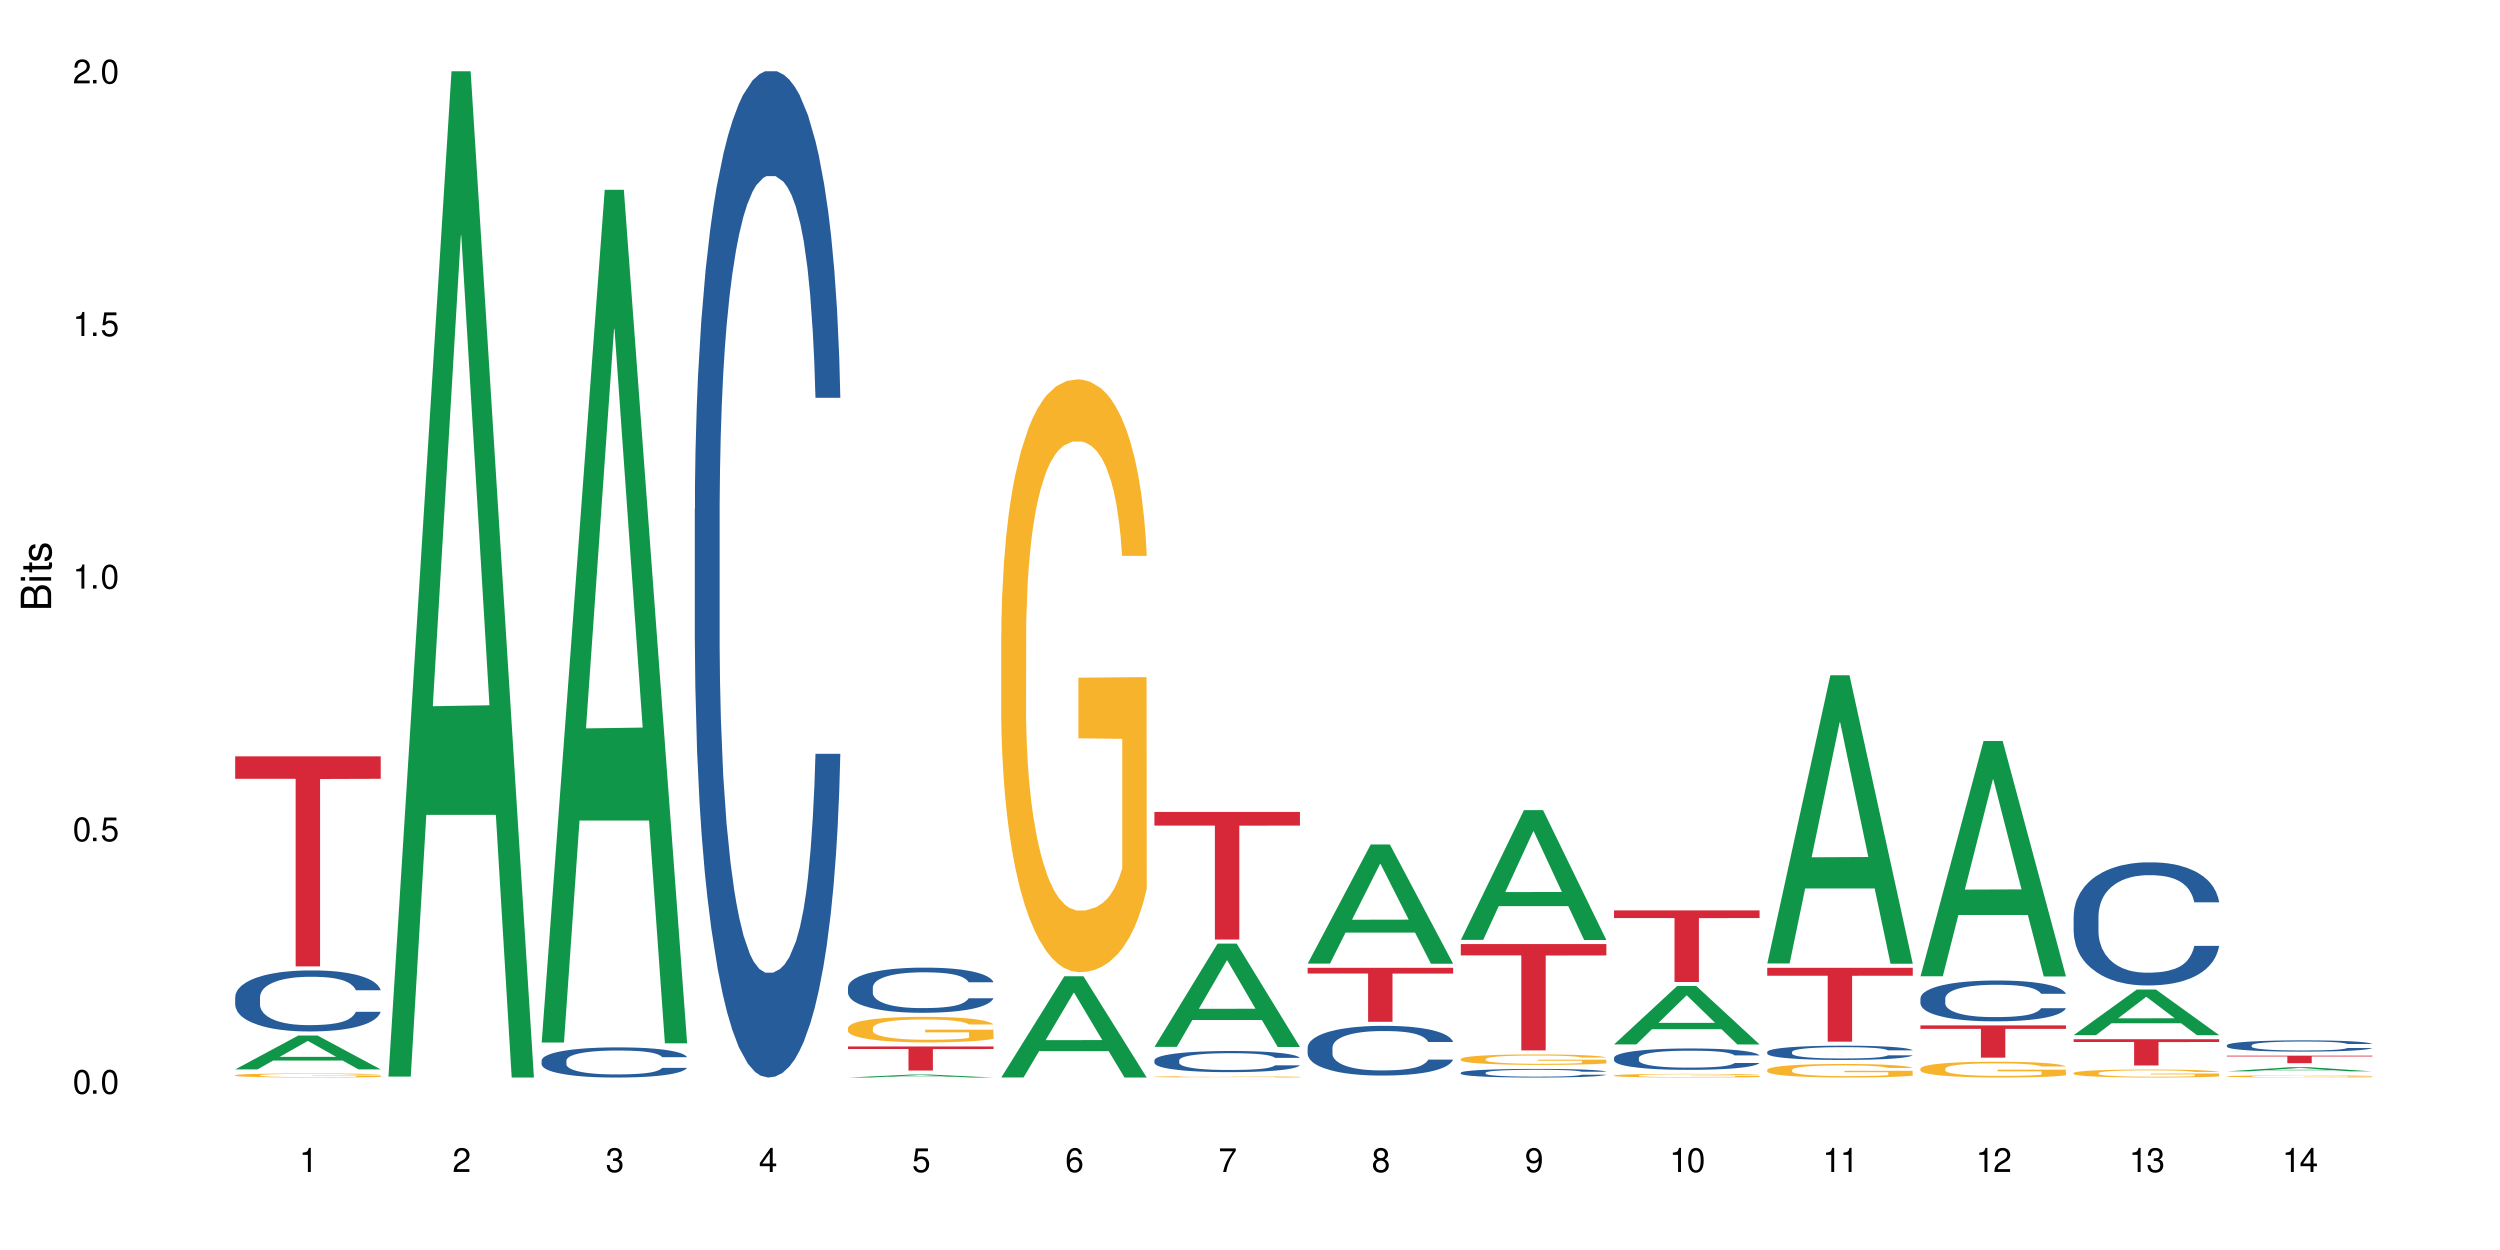 <?xml version="1.0" encoding="UTF-8"?>
<svg xmlns="http://www.w3.org/2000/svg" xmlns:xlink="http://www.w3.org/1999/xlink" width="720" height="360" viewBox="0 0 720 360">
<defs>
<g>
<g id="glyph-0-0">
</g>
<g id="glyph-0-1">
<path d="M 2.641 -6.938 C 2 -6.938 1.422 -6.656 1.078 -6.172 C 0.641 -5.562 0.406 -4.641 0.406 -3.359 C 0.406 -1.016 1.188 0.219 2.641 0.219 C 4.078 0.219 4.859 -1.016 4.859 -3.297 C 4.859 -4.641 4.656 -5.547 4.203 -6.172 C 3.844 -6.656 3.281 -6.938 2.641 -6.938 Z M 2.641 -6.188 C 3.547 -6.188 4 -5.25 4 -3.375 C 4 -1.406 3.562 -0.484 2.625 -0.484 C 1.734 -0.484 1.281 -1.438 1.281 -3.344 C 1.281 -5.25 1.734 -6.188 2.641 -6.188 Z M 2.641 -6.188 "/>
</g>
<g id="glyph-0-2">
<path d="M 1.828 -1 L 0.828 -1 L 0.828 0 L 1.828 0 Z M 1.828 -1 "/>
</g>
<g id="glyph-0-3">
<path d="M 4.562 -6.797 L 1.062 -6.797 L 0.547 -3.094 L 1.328 -3.094 C 1.719 -3.562 2.047 -3.734 2.578 -3.734 C 3.484 -3.734 4.062 -3.109 4.062 -2.094 C 4.062 -1.125 3.484 -0.531 2.578 -0.531 C 1.828 -0.531 1.375 -0.906 1.188 -1.672 L 0.328 -1.672 C 0.453 -1.109 0.547 -0.844 0.75 -0.594 C 1.125 -0.078 1.828 0.219 2.594 0.219 C 3.969 0.219 4.922 -0.781 4.922 -2.219 C 4.922 -3.562 4.031 -4.484 2.719 -4.484 C 2.25 -4.484 1.859 -4.359 1.469 -4.062 L 1.734 -5.969 L 4.562 -5.969 Z M 4.562 -6.797 "/>
</g>
<g id="glyph-0-4">
<path d="M 2.484 -4.938 L 2.484 0 L 3.328 0 L 3.328 -6.938 L 2.766 -6.938 C 2.469 -5.875 2.281 -5.734 0.984 -5.562 L 0.984 -4.938 Z M 2.484 -4.938 "/>
</g>
<g id="glyph-0-5">
<path d="M 4.859 -0.828 L 1.281 -0.828 C 1.359 -1.406 1.672 -1.781 2.5 -2.281 L 3.469 -2.828 C 4.406 -3.344 4.906 -4.062 4.906 -4.906 C 4.906 -5.484 4.672 -6.031 4.266 -6.406 C 3.859 -6.766 3.375 -6.938 2.719 -6.938 C 1.859 -6.938 1.219 -6.625 0.844 -6.031 C 0.609 -5.672 0.5 -5.234 0.484 -4.531 L 1.328 -4.531 C 1.359 -5.016 1.406 -5.281 1.531 -5.516 C 1.75 -5.938 2.188 -6.203 2.703 -6.203 C 3.469 -6.203 4.031 -5.641 4.031 -4.891 C 4.031 -4.344 3.719 -3.859 3.125 -3.516 L 2.234 -3 C 0.812 -2.172 0.406 -1.531 0.328 -0.016 L 4.859 -0.016 Z M 4.859 -0.828 "/>
</g>
<g id="glyph-0-6">
<path d="M 2.125 -3.188 L 2.578 -3.188 C 3.5 -3.188 3.984 -2.766 3.984 -1.922 C 3.984 -1.062 3.469 -0.531 2.594 -0.531 C 1.656 -0.531 1.203 -1 1.156 -2.016 L 0.312 -2.016 C 0.344 -1.453 0.438 -1.094 0.609 -0.781 C 0.953 -0.109 1.625 0.219 2.547 0.219 C 3.953 0.219 4.859 -0.625 4.859 -1.938 C 4.859 -2.828 4.516 -3.297 3.703 -3.594 C 4.344 -3.844 4.656 -4.328 4.656 -5.031 C 4.656 -6.219 3.875 -6.938 2.578 -6.938 C 1.203 -6.938 0.484 -6.172 0.453 -4.703 L 1.297 -4.703 C 1.312 -5.125 1.344 -5.359 1.453 -5.578 C 1.641 -5.969 2.062 -6.203 2.594 -6.203 C 3.344 -6.203 3.797 -5.75 3.797 -5 C 3.797 -4.516 3.609 -4.219 3.25 -4.047 C 3.016 -3.953 2.703 -3.922 2.125 -3.906 Z M 2.125 -3.188 "/>
</g>
<g id="glyph-0-7">
<path d="M 3.141 -1.672 L 3.141 0 L 3.984 0 L 3.984 -1.672 L 4.984 -1.672 L 4.984 -2.438 L 3.984 -2.438 L 3.984 -6.938 L 3.359 -6.938 L 0.266 -2.578 L 0.266 -1.672 Z M 3.141 -2.438 L 1 -2.438 L 3.141 -5.5 Z M 3.141 -2.438 "/>
</g>
<g id="glyph-0-8">
<path d="M 4.781 -5.125 C 4.609 -6.266 3.891 -6.938 2.844 -6.938 C 2.094 -6.938 1.422 -6.578 1.031 -5.953 C 0.594 -5.266 0.406 -4.422 0.406 -3.172 C 0.406 -2 0.578 -1.25 0.984 -0.641 C 1.359 -0.078 1.953 0.219 2.703 0.219 C 3.984 0.219 4.922 -0.75 4.922 -2.094 C 4.922 -3.375 4.062 -4.281 2.844 -4.281 C 2.172 -4.281 1.641 -4.031 1.281 -3.516 C 1.281 -5.234 1.828 -6.188 2.797 -6.188 C 3.391 -6.188 3.797 -5.797 3.938 -5.125 Z M 2.734 -3.531 C 3.547 -3.531 4.062 -2.953 4.062 -2.031 C 4.062 -1.156 3.484 -0.531 2.703 -0.531 C 1.922 -0.531 1.328 -1.188 1.328 -2.078 C 1.328 -2.938 1.906 -3.531 2.734 -3.531 Z M 2.734 -3.531 "/>
</g>
<g id="glyph-0-9">
<path d="M 4.984 -6.797 L 0.438 -6.797 L 0.438 -5.969 L 4.109 -5.969 C 2.5 -3.656 1.828 -2.234 1.328 0 L 2.219 0 C 2.594 -2.172 3.453 -4.047 4.984 -6.094 Z M 4.984 -6.797 "/>
</g>
<g id="glyph-0-10">
<path d="M 3.75 -3.656 C 4.469 -4.094 4.688 -4.438 4.688 -5.078 C 4.688 -6.172 3.844 -6.938 2.641 -6.938 C 1.438 -6.938 0.594 -6.172 0.594 -5.094 C 0.594 -4.438 0.812 -4.094 1.516 -3.656 C 0.734 -3.266 0.359 -2.703 0.359 -1.922 C 0.359 -0.656 1.281 0.219 2.641 0.219 C 3.984 0.219 4.922 -0.656 4.922 -1.922 C 4.922 -2.703 4.531 -3.266 3.75 -3.656 Z M 2.641 -6.188 C 3.359 -6.188 3.812 -5.75 3.812 -5.062 C 3.812 -4.406 3.344 -3.984 2.641 -3.984 C 1.922 -3.984 1.453 -4.406 1.453 -5.078 C 1.453 -5.75 1.922 -6.188 2.641 -6.188 Z M 2.641 -3.266 C 3.484 -3.266 4.062 -2.719 4.062 -1.906 C 4.062 -1.078 3.484 -0.531 2.625 -0.531 C 1.797 -0.531 1.219 -1.094 1.219 -1.906 C 1.219 -2.719 1.781 -3.266 2.641 -3.266 Z M 2.641 -3.266 "/>
</g>
<g id="glyph-0-11">
<path d="M 0.516 -1.578 C 0.672 -0.453 1.406 0.219 2.438 0.219 C 3.188 0.219 3.859 -0.141 4.266 -0.766 C 4.688 -1.453 4.891 -2.297 4.891 -3.547 C 4.891 -4.719 4.703 -5.453 4.312 -6.078 C 3.938 -6.641 3.344 -6.938 2.594 -6.938 C 1.297 -6.938 0.359 -5.969 0.359 -4.625 C 0.359 -3.344 1.234 -2.453 2.453 -2.453 C 3.094 -2.453 3.578 -2.672 4.016 -3.203 C 4 -1.484 3.469 -0.531 2.5 -0.531 C 1.906 -0.531 1.484 -0.906 1.359 -1.578 Z M 2.578 -6.203 C 3.375 -6.203 3.969 -5.531 3.969 -4.641 C 3.969 -3.797 3.391 -3.188 2.547 -3.188 C 1.734 -3.188 1.234 -3.766 1.234 -4.688 C 1.234 -5.562 1.797 -6.203 2.578 -6.203 Z M 2.578 -6.203 "/>
</g>
<g id="glyph-1-0">
</g>
<g id="glyph-1-1">
<path d="M 0 -0.953 L 0 -4.891 C 0 -5.719 -0.234 -6.344 -0.734 -6.797 C -1.188 -7.234 -1.812 -7.469 -2.5 -7.469 C -3.547 -7.469 -4.188 -7 -4.625 -5.875 C -4.984 -6.688 -5.625 -7.094 -6.531 -7.094 C -7.172 -7.094 -7.734 -6.859 -8.141 -6.391 C -8.562 -5.922 -8.75 -5.344 -8.75 -4.5 L -8.75 -0.953 Z M -4.984 -2.062 L -7.766 -2.062 L -7.766 -4.219 C -7.766 -4.844 -7.688 -5.203 -7.453 -5.5 C -7.219 -5.812 -6.859 -5.969 -6.375 -5.969 C -5.891 -5.969 -5.531 -5.812 -5.297 -5.5 C -5.062 -5.203 -4.984 -4.844 -4.984 -4.219 Z M -0.984 -2.062 L -4 -2.062 L -4 -4.781 C -4 -5.766 -3.438 -6.359 -2.484 -6.359 C -1.547 -6.359 -0.984 -5.766 -0.984 -4.781 Z M -0.984 -2.062 "/>
</g>
<g id="glyph-1-2">
<path d="M -6.281 -1.797 L -6.281 -0.797 L 0 -0.797 L 0 -1.797 Z M -8.75 -1.797 L -8.75 -0.797 L -7.484 -0.797 L -7.484 -1.797 Z M -8.75 -1.797 "/>
</g>
<g id="glyph-1-3">
<path d="M -6.281 -3.047 L -6.281 -2.016 L -8.016 -2.016 L -8.016 -1.016 L -6.281 -1.016 L -6.281 -0.172 L -5.469 -0.172 L -5.469 -1.016 L -0.719 -1.016 C -0.078 -1.016 0.281 -1.453 0.281 -2.234 C 0.281 -2.5 0.25 -2.719 0.188 -3.047 L -0.641 -3.047 C -0.609 -2.906 -0.594 -2.766 -0.594 -2.562 C -0.594 -2.141 -0.719 -2.016 -1.156 -2.016 L -5.469 -2.016 L -5.469 -3.047 Z M -6.281 -3.047 "/>
</g>
<g id="glyph-1-4">
<path d="M -4.531 -5.25 C -5.766 -5.25 -6.469 -4.422 -6.469 -2.969 C -6.469 -1.516 -5.719 -0.562 -4.547 -0.562 C -3.562 -0.562 -3.094 -1.062 -2.734 -2.562 L -2.516 -3.484 C -2.344 -4.188 -2.094 -4.469 -1.641 -4.469 C -1.047 -4.469 -0.641 -3.875 -0.641 -3 C -0.641 -2.453 -0.797 -2 -1.062 -1.75 C -1.25 -1.594 -1.422 -1.531 -1.875 -1.469 L -1.875 -0.406 C -0.422 -0.453 0.281 -1.266 0.281 -2.922 C 0.281 -4.5 -0.5 -5.516 -1.719 -5.516 C -2.656 -5.516 -3.172 -4.984 -3.469 -3.734 L -3.703 -2.766 C -3.891 -1.953 -4.156 -1.609 -4.594 -1.609 C -5.188 -1.609 -5.547 -2.125 -5.547 -2.938 C -5.547 -3.75 -5.203 -4.172 -4.531 -4.203 Z M -4.531 -5.25 "/>
</g>
</g>
</defs>
<rect x="-72" y="-36" width="864" height="432" fill="rgb(100%, 100%, 100%)" fill-opacity="1"/>
<path fill-rule="nonzero" fill="rgb(6.275%, 58.824%, 28.235%)" fill-opacity="1" d="M 67.73 307.98 L 67.777 307.973 L 85.914 298.227 L 91.422 298.227 L 109.648 307.992 L 103.242 307.992 L 98.676 305.441 L 78.656 305.441 L 74.18 307.98 L 67.73 307.98 L 80.582 304.387 L 96.84 304.379 L 88.734 299.82 L 88.645 299.812 L 88.555 299.84 L 80.539 304.379 L 80.582 304.387 Z M 67.73 307.98 "/>
<path fill-rule="nonzero" fill="rgb(14.51%, 36.078%, 60%)" fill-opacity="1" d="M 67.73 287.137 L 67.781 287.117 L 67.781 286.734 L 67.934 286.121 L 68.293 285.352 L 68.652 284.82 L 69.57 283.875 L 70.848 282.957 L 72.18 282.254 L 73.148 281.836 L 74.02 281.512 L 76.012 280.918 L 77.289 280.613 L 78.672 280.34 L 80.355 280.066 L 81.582 279.906 L 84.344 279.648 L 86.391 279.539 L 87.973 279.488 L 91.398 279.488 L 93.441 279.555 L 94.926 279.633 L 96.562 279.762 L 97.941 279.906 L 100.344 280.262 L 102.492 280.711 L 103.461 280.969 L 104.996 281.465 L 106.172 281.945 L 106.988 282.363 L 107.91 282.957 L 108.727 283.68 L 109.34 284.5 L 109.648 285.191 L 102.492 285.191 L 102.133 284.551 L 101.723 284.051 L 100.957 283.391 L 100.191 282.926 L 99.117 282.461 L 98.145 282.156 L 96.816 281.852 L 95.641 281.656 L 94.414 281.512 L 93.238 281.418 L 90.988 281.32 L 88.383 281.32 L 87.41 281.352 L 85.418 281.48 L 84.344 281.594 L 82.812 281.82 L 81.738 282.027 L 80.461 282.348 L 79.59 282.621 L 78.516 283.039 L 77.75 283.41 L 76.883 283.938 L 76.371 284.34 L 75.91 284.789 L 75.5 285.32 L 75.195 285.883 L 74.988 286.477 L 74.887 287.055 L 74.887 289.543 L 74.988 290.121 L 75.246 290.797 L 75.91 291.777 L 76.883 292.629 L 78.004 293.305 L 79.078 293.785 L 79.691 294.008 L 80.512 294.266 L 81.789 294.586 L 83.629 294.91 L 84.703 295.039 L 86.34 295.164 L 88.023 295.23 L 90.273 295.23 L 92.27 295.164 L 93.598 295.086 L 94.977 294.957 L 96.867 294.684 L 98.043 294.426 L 99.066 294.121 L 99.832 293.816 L 100.344 293.559 L 101.109 293.062 L 101.723 292.516 L 102.184 291.953 L 102.492 291.406 L 109.648 291.406 L 109.34 292.051 L 108.883 292.676 L 108.422 293.141 L 107.707 293.703 L 106.887 294.203 L 105.711 294.766 L 104.742 295.133 L 103.461 295.535 L 102.285 295.84 L 101.008 296.113 L 99.117 296.434 L 97.891 296.594 L 96.562 296.738 L 94.977 296.867 L 92.984 296.98 L 90.836 297.047 L 88.844 297.062 L 86.695 297.027 L 85.109 296.965 L 83.016 296.82 L 80.41 296.531 L 78.516 296.227 L 77.035 295.922 L 75.758 295.602 L 74.324 295.164 L 72.484 294.461 L 71.359 293.914 L 70.594 293.465 L 69.723 292.836 L 69.109 292.273 L 68.395 291.375 L 67.883 290.234 L 67.73 289.352 Z M 67.73 287.137 "/>
<path fill-rule="nonzero" fill="rgb(96.863%, 70.196%, 16.863%)" fill-opacity="1" d="M 67.73 309.66 L 67.781 309.656 L 67.781 309.637 L 67.988 309.59 L 68.496 309.52 L 69.164 309.465 L 69.879 309.422 L 70.34 309.402 L 71.105 309.367 L 71.77 309.344 L 73.457 309.297 L 75.602 309.25 L 76.777 309.23 L 78.109 309.215 L 80 309.191 L 80.867 309.188 L 83.527 309.168 L 86.543 309.156 L 91.398 309.156 L 93.496 309.16 L 96.355 309.172 L 97.992 309.184 L 99.27 309.191 L 100.602 309.207 L 102.234 309.23 L 103.77 309.254 L 104.996 309.281 L 106.223 309.312 L 107.246 309.348 L 108.113 309.383 L 108.883 309.43 L 109.34 309.469 L 109.648 309.504 L 102.543 309.504 L 102.133 309.469 L 101.672 309.438 L 100.906 309.402 L 99.375 309.355 L 97.941 309.328 L 96.715 309.312 L 95.18 309.297 L 93.699 309.285 L 92.012 309.281 L 90.988 309.277 L 88.281 309.277 L 85.828 309.285 L 84.395 309.293 L 83.375 309.305 L 81.941 309.32 L 81.074 309.332 L 80.562 309.34 L 79.027 309.375 L 78.004 309.402 L 77.445 309.426 L 76.727 309.457 L 76.215 309.484 L 75.652 309.527 L 75.348 309.562 L 74.938 309.633 L 74.887 309.828 L 75.039 309.867 L 75.348 309.914 L 75.758 309.953 L 76.371 309.992 L 76.984 310.023 L 78.059 310.066 L 78.977 310.094 L 79.691 310.113 L 81.074 310.141 L 81.637 310.152 L 82.965 310.172 L 84.344 310.184 L 86.031 310.199 L 87.309 310.203 L 89.355 310.211 L 91.961 310.211 L 95.027 310.203 L 96.969 310.195 L 98.301 310.188 L 99.168 310.18 L 100.242 310.168 L 101.008 310.156 L 101.723 310.145 L 102.594 310.125 L 102.594 309.867 L 89.969 309.867 L 89.969 309.746 L 109.598 309.746 L 109.648 310.168 L 108.574 310.195 L 107.246 310.223 L 105.969 310.246 L 104.637 310.262 L 102.746 310.285 L 101.215 310.297 L 98.863 310.312 L 96.715 310.32 L 94.465 310.328 L 92.473 310.332 L 88.023 310.332 L 85.777 310.324 L 83.988 310.316 L 82.352 310.305 L 80.715 310.289 L 78.672 310.27 L 77.34 310.25 L 75.961 310.227 L 74.582 310.199 L 73.355 310.172 L 72.535 310.148 L 71.719 310.121 L 70.848 310.09 L 70.031 310.055 L 69.418 310.02 L 68.855 309.984 L 68.445 309.949 L 68.039 309.898 L 67.832 309.859 L 67.73 309.828 Z M 67.73 309.66 "/>
<path fill-rule="nonzero" fill="rgb(83.922%, 15.686%, 22.353%)" fill-opacity="1" d="M 67.73 217.816 L 109.648 217.816 L 109.648 224.293 L 92.18 224.352 L 92.18 278.324 L 85.148 278.324 L 85.148 224.406 L 85.047 224.293 L 67.73 224.293 Z M 67.73 217.816 "/>
<path fill-rule="nonzero" fill="rgb(6.275%, 58.824%, 28.235%)" fill-opacity="1" d="M 111.855 310.059 L 111.898 309.789 L 130.035 20.527 L 135.543 20.527 L 153.77 310.332 L 147.367 310.332 L 142.801 234.684 L 122.781 234.684 L 118.301 310.059 L 111.855 310.059 L 124.707 203.391 L 140.961 203.117 L 132.855 67.875 L 132.766 67.602 L 132.68 68.418 L 124.66 203.117 L 124.707 203.391 Z M 111.855 310.059 "/>
<path fill-rule="nonzero" fill="rgb(6.275%, 58.824%, 28.235%)" fill-opacity="1" d="M 155.977 300.258 L 156.023 300.023 L 174.16 54.656 L 179.668 54.656 L 197.895 300.488 L 191.488 300.488 L 186.922 236.316 L 166.902 236.316 L 162.426 300.258 L 155.977 300.258 L 168.828 209.773 L 185.086 209.543 L 176.98 94.82 L 176.891 94.59 L 176.801 95.281 L 168.785 209.543 L 168.828 209.773 Z M 155.977 300.258 "/>
<path fill-rule="nonzero" fill="rgb(14.51%, 36.078%, 60%)" fill-opacity="1" d="M 155.977 305.43 L 156.027 305.422 L 156.027 305.23 L 156.18 304.93 L 156.539 304.547 L 156.898 304.285 L 157.816 303.816 L 159.094 303.363 L 160.426 303.016 L 161.395 302.809 L 162.266 302.652 L 164.258 302.355 L 165.535 302.207 L 166.918 302.07 L 168.602 301.938 L 169.828 301.855 L 172.59 301.73 L 174.637 301.676 L 176.219 301.652 L 179.645 301.652 L 181.688 301.684 L 183.172 301.723 L 184.809 301.785 L 186.188 301.855 L 188.59 302.031 L 190.738 302.254 L 191.707 302.383 L 193.242 302.625 L 194.418 302.863 L 195.234 303.07 L 196.156 303.363 L 196.973 303.723 L 197.586 304.125 L 197.895 304.469 L 190.738 304.469 L 190.379 304.152 L 189.969 303.906 L 189.203 303.578 L 188.438 303.348 L 187.363 303.117 L 186.391 302.969 L 185.062 302.816 L 183.887 302.723 L 182.66 302.652 L 181.484 302.602 L 179.234 302.555 L 176.629 302.555 L 175.656 302.57 L 173.664 302.637 L 172.59 302.691 L 171.059 302.801 L 169.984 302.906 L 168.707 303.062 L 167.836 303.199 L 166.762 303.406 L 165.996 303.586 L 165.129 303.848 L 164.617 304.047 L 164.156 304.27 L 163.746 304.531 L 163.441 304.809 L 163.234 305.102 L 163.133 305.387 L 163.133 306.617 L 163.234 306.902 L 163.492 307.238 L 164.156 307.723 L 165.129 308.141 L 166.25 308.477 L 167.324 308.715 L 167.938 308.824 L 168.758 308.953 L 170.035 309.109 L 171.875 309.27 L 172.949 309.332 L 174.582 309.395 L 176.27 309.43 L 178.52 309.43 L 180.512 309.395 L 181.844 309.355 L 183.223 309.293 L 185.113 309.156 L 186.289 309.031 L 187.312 308.879 L 188.078 308.73 L 188.59 308.602 L 189.355 308.355 L 189.969 308.086 L 190.43 307.809 L 190.738 307.539 L 197.895 307.539 L 197.586 307.855 L 197.129 308.164 L 196.668 308.395 L 195.953 308.676 L 195.133 308.918 L 193.957 309.199 L 192.988 309.379 L 191.707 309.578 L 190.531 309.73 L 189.254 309.863 L 187.363 310.023 L 186.137 310.102 L 184.809 310.172 L 183.223 310.238 L 181.23 310.293 L 179.082 310.324 L 177.09 310.332 L 174.941 310.316 L 173.355 310.285 L 171.262 310.215 L 168.652 310.07 L 166.762 309.918 L 165.281 309.77 L 164.004 309.609 L 162.57 309.395 L 160.73 309.047 L 159.605 308.777 L 158.84 308.555 L 157.969 308.246 L 157.355 307.969 L 156.641 307.523 L 156.129 306.961 L 155.977 306.523 Z M 155.977 305.43 "/>
<path fill-rule="nonzero" fill="rgb(14.51%, 36.078%, 60%)" fill-opacity="1" d="M 200.102 146.621 L 200.152 146.355 L 200.152 140 L 200.305 129.934 L 200.664 117.215 L 201.02 108.477 L 201.941 92.844 L 203.219 77.746 L 204.547 66.09 L 205.52 59.203 L 206.387 53.902 L 208.383 44.102 L 209.66 39.07 L 211.039 34.566 L 212.727 30.062 L 213.953 27.414 L 216.715 23.176 L 218.758 21.32 L 220.344 20.527 L 223.77 20.527 L 225.812 21.586 L 227.293 22.91 L 228.93 25.031 L 230.312 27.414 L 232.715 33.242 L 234.859 40.66 L 235.832 44.898 L 237.363 53.109 L 238.539 61.055 L 239.359 67.945 L 240.277 77.746 L 241.098 89.668 L 241.711 103.176 L 242.016 114.566 L 234.859 114.566 L 234.504 103.973 L 234.094 95.758 L 233.328 84.898 L 232.559 77.215 L 231.488 69.535 L 230.516 64.5 L 229.188 59.469 L 228.012 56.289 L 226.785 53.902 L 225.609 52.316 L 223.359 50.727 L 220.75 50.727 L 219.781 51.254 L 217.785 53.375 L 216.715 55.23 L 215.18 58.938 L 214.105 62.383 L 212.828 67.68 L 211.961 72.184 L 210.887 79.07 L 210.117 85.164 L 209.25 93.906 L 208.738 100.527 L 208.277 107.945 L 207.871 116.688 L 207.562 125.957 L 207.359 135.762 L 207.258 145.297 L 207.258 186.355 L 207.359 195.895 L 207.613 207.02 L 208.277 223.18 L 209.25 237.219 L 210.375 248.344 L 211.449 256.293 L 212.062 260 L 212.879 264.238 L 214.156 269.535 L 215.996 274.836 L 217.07 276.953 L 218.707 279.074 L 220.395 280.133 L 222.645 280.133 L 224.637 279.074 L 225.965 277.75 L 227.348 275.629 L 229.238 271.125 L 230.414 266.887 L 231.434 261.855 L 232.203 256.82 L 232.715 252.582 L 233.48 244.371 L 234.094 235.363 L 234.555 226.094 L 234.859 217.086 L 242.016 217.086 L 241.711 227.684 L 241.25 238.012 L 240.789 245.695 L 240.074 254.969 L 239.258 263.18 L 238.082 272.449 L 237.109 278.543 L 235.832 285.168 L 234.656 290.199 L 233.379 294.703 L 231.488 300 L 230.258 302.648 L 228.93 305.035 L 227.348 307.152 L 225.352 309.008 L 223.207 310.066 L 221.211 310.332 L 219.066 309.801 L 217.48 308.742 L 215.383 306.359 L 212.777 301.59 L 210.887 296.559 L 209.402 291.523 L 208.125 286.227 L 206.695 279.074 L 204.855 267.418 L 203.73 258.41 L 202.961 250.992 L 202.094 240.664 L 201.48 231.391 L 200.766 216.555 L 200.254 197.746 L 200.102 183.18 Z M 200.102 146.621 "/>
<path fill-rule="nonzero" fill="rgb(6.275%, 58.824%, 28.235%)" fill-opacity="1" d="M 244.223 310.332 L 244.27 310.332 L 262.406 309.473 L 267.914 309.473 L 286.141 310.332 L 279.734 310.332 L 275.168 310.109 L 255.148 310.109 L 250.672 310.332 L 244.223 310.332 L 257.074 310.016 L 273.332 310.016 L 265.227 309.613 L 265.047 309.613 L 257.031 310.016 L 257.074 310.016 Z M 244.223 310.332 "/>
<path fill-rule="nonzero" fill="rgb(14.51%, 36.078%, 60%)" fill-opacity="1" d="M 244.223 284.34 L 244.273 284.328 L 244.273 284.039 L 244.426 283.59 L 244.785 283.02 L 245.145 282.625 L 246.062 281.926 L 247.34 281.25 L 248.672 280.727 L 249.641 280.418 L 250.512 280.18 L 252.504 279.738 L 253.781 279.512 L 255.164 279.312 L 256.848 279.109 L 258.074 278.988 L 260.836 278.801 L 262.883 278.719 L 264.465 278.68 L 267.891 278.68 L 269.934 278.73 L 271.418 278.789 L 273.055 278.883 L 274.434 278.988 L 276.836 279.25 L 278.984 279.586 L 279.953 279.773 L 281.488 280.145 L 282.664 280.5 L 283.48 280.809 L 284.402 281.25 L 285.219 281.781 L 285.832 282.391 L 286.141 282.898 L 278.984 282.898 L 278.625 282.426 L 278.215 282.055 L 277.449 281.57 L 276.684 281.223 L 275.609 280.879 L 274.637 280.652 L 273.309 280.43 L 272.133 280.285 L 270.906 280.18 L 269.73 280.105 L 267.48 280.035 L 264.875 280.035 L 263.902 280.059 L 261.91 280.156 L 260.836 280.238 L 259.305 280.406 L 258.23 280.559 L 256.953 280.797 L 256.082 281 L 255.008 281.309 L 254.242 281.582 L 253.371 281.973 L 252.863 282.27 L 252.402 282.602 L 251.992 282.996 L 251.688 283.41 L 251.48 283.852 L 251.379 284.277 L 251.379 286.121 L 251.48 286.547 L 251.738 287.047 L 252.402 287.773 L 253.371 288.402 L 254.496 288.902 L 255.57 289.258 L 256.184 289.426 L 257.004 289.613 L 258.281 289.852 L 260.121 290.09 L 261.195 290.184 L 262.828 290.281 L 264.516 290.328 L 266.766 290.328 L 268.758 290.281 L 270.09 290.223 L 271.469 290.125 L 273.359 289.922 L 274.535 289.734 L 275.559 289.508 L 276.324 289.281 L 276.836 289.09 L 277.602 288.723 L 278.215 288.32 L 278.676 287.902 L 278.984 287.5 L 286.141 287.5 L 285.832 287.977 L 285.371 288.438 L 284.914 288.781 L 284.195 289.199 L 283.379 289.566 L 282.203 289.984 L 281.23 290.258 L 279.953 290.555 L 278.777 290.781 L 277.5 290.98 L 275.609 291.219 L 274.383 291.34 L 273.055 291.445 L 271.469 291.539 L 269.477 291.625 L 267.328 291.672 L 265.336 291.684 L 263.188 291.66 L 261.602 291.609 L 259.508 291.504 L 256.898 291.289 L 255.008 291.066 L 253.527 290.84 L 252.25 290.602 L 250.816 290.281 L 248.977 289.758 L 247.852 289.352 L 247.086 289.02 L 246.215 288.559 L 245.602 288.141 L 244.887 287.477 L 244.375 286.633 L 244.223 285.977 Z M 244.223 284.34 "/>
<path fill-rule="nonzero" fill="rgb(96.863%, 70.196%, 16.863%)" fill-opacity="1" d="M 244.223 296.004 L 244.273 295.996 L 244.273 295.859 L 244.477 295.559 L 244.988 295.141 L 245.652 294.797 L 246.371 294.527 L 246.828 294.387 L 247.598 294.184 L 248.262 294.039 L 249.949 293.734 L 252.094 293.453 L 253.27 293.332 L 254.602 293.215 L 256.492 293.09 L 257.359 293.043 L 260.02 292.934 L 263.035 292.867 L 266.355 292.848 L 267.891 292.852 L 269.988 292.879 L 272.848 292.953 L 274.484 293.02 L 275.762 293.09 L 277.094 293.176 L 278.727 293.312 L 280.262 293.473 L 281.488 293.633 L 282.715 293.836 L 283.738 294.051 L 284.605 294.285 L 285.371 294.57 L 285.832 294.805 L 286.141 295.039 L 279.035 295.039 L 278.625 294.805 L 278.164 294.621 L 277.398 294.402 L 276.633 294.238 L 275.863 294.113 L 274.434 293.938 L 273.207 293.828 L 271.672 293.734 L 270.191 293.676 L 268.504 293.633 L 267.48 293.621 L 264.773 293.621 L 262.32 293.668 L 260.887 293.723 L 259.863 293.773 L 258.434 293.875 L 257.566 293.957 L 257.055 294.012 L 255.52 294.219 L 254.496 294.406 L 253.934 294.535 L 253.219 294.738 L 252.707 294.918 L 252.145 295.188 L 251.84 295.391 L 251.43 295.848 L 251.379 297.059 L 251.531 297.312 L 251.84 297.59 L 252.25 297.832 L 252.863 298.09 L 253.477 298.285 L 254.547 298.547 L 255.469 298.719 L 256.184 298.836 L 257.566 299.016 L 258.129 299.078 L 259.457 299.199 L 260.836 299.293 L 262.523 299.375 L 263.801 299.414 L 265.848 299.449 L 268.453 299.449 L 271.52 299.406 L 273.461 299.352 L 274.793 299.301 L 275.66 299.254 L 276.734 299.18 L 277.5 299.109 L 278.215 299.035 L 279.086 298.922 L 279.086 297.312 L 266.461 297.309 L 266.461 296.555 L 286.09 296.547 L 286.141 299.18 L 285.066 299.359 L 283.738 299.535 L 282.461 299.668 L 281.129 299.785 L 279.238 299.91 L 277.707 299.992 L 275.355 300.086 L 273.207 300.148 L 270.957 300.188 L 268.965 300.207 L 266.613 300.215 L 264.516 300.199 L 262.27 300.16 L 260.477 300.105 L 258.844 300.039 L 257.207 299.953 L 255.164 299.812 L 253.832 299.695 L 252.453 299.555 L 251.074 299.387 L 249.848 299.207 L 249.027 299.062 L 248.211 298.902 L 247.34 298.699 L 246.523 298.473 L 245.91 298.262 L 245.348 298.027 L 244.938 297.805 L 244.531 297.504 L 244.324 297.262 L 244.223 297.051 Z M 244.223 296.004 "/>
<path fill-rule="nonzero" fill="rgb(83.922%, 15.686%, 22.353%)" fill-opacity="1" d="M 244.223 301.379 L 286.141 301.379 L 286.141 302.121 L 268.672 302.125 L 268.672 308.309 L 261.641 308.309 L 261.641 302.133 L 261.539 302.121 L 244.223 302.121 Z M 244.223 301.379 "/>
<path fill-rule="nonzero" fill="rgb(6.275%, 58.824%, 28.235%)" fill-opacity="1" d="M 288.348 310.305 L 288.391 310.277 L 306.527 281.16 L 312.035 281.16 L 330.262 310.332 L 323.859 310.332 L 319.289 302.719 L 299.273 302.719 L 294.793 310.305 L 288.348 310.305 L 301.199 299.566 L 317.453 299.539 L 309.348 285.926 L 309.258 285.898 L 309.172 285.98 L 301.152 299.539 L 301.199 299.566 Z M 288.348 310.305 "/>
<path fill-rule="nonzero" fill="rgb(96.863%, 70.196%, 16.863%)" fill-opacity="1" d="M 288.348 182.383 L 288.398 182.227 L 288.398 179.105 L 288.602 172.09 L 289.113 162.422 L 289.777 154.469 L 290.492 148.23 L 290.953 144.957 L 291.719 140.281 L 292.383 136.848 L 294.07 129.832 L 296.219 123.281 L 297.395 120.477 L 298.723 117.824 L 300.613 114.863 L 301.484 113.77 L 304.141 111.277 L 307.156 109.715 L 310.48 109.25 L 312.012 109.406 L 314.109 110.027 L 316.973 111.742 L 318.609 113.305 L 319.887 114.863 L 321.215 116.891 L 322.852 120.008 L 324.383 123.75 L 325.609 127.492 L 326.836 132.172 L 327.859 137.16 L 328.73 142.617 L 329.496 149.168 L 329.957 154.625 L 330.262 160.082 L 323.156 160.082 L 322.75 154.625 L 322.289 150.414 L 321.523 145.27 L 320.754 141.527 L 319.988 138.562 L 318.559 134.512 L 317.328 132.016 L 315.797 129.832 L 314.312 128.43 L 312.629 127.492 L 311.605 127.18 L 308.895 127.18 L 306.441 128.273 L 305.012 129.52 L 303.988 130.766 L 302.559 133.105 L 301.688 134.977 L 301.176 136.227 L 299.645 141.059 L 298.621 145.426 L 298.059 148.387 L 297.344 153.066 L 296.832 157.277 L 296.27 163.512 L 295.961 168.191 L 295.555 178.793 L 295.504 206.863 L 295.656 212.789 L 295.961 219.18 L 296.371 224.797 L 296.984 230.719 L 297.598 235.242 L 298.672 241.324 L 299.594 245.379 L 300.309 248.027 L 301.688 252.238 L 302.25 253.645 L 303.578 256.449 L 304.961 258.633 L 306.645 260.504 L 307.926 261.438 L 309.969 262.219 L 312.574 262.219 L 315.645 261.285 L 317.586 260.035 L 318.914 258.789 L 319.785 257.695 L 320.855 255.98 L 321.625 254.422 L 322.34 252.707 L 323.207 250.055 L 323.207 212.789 L 310.582 212.633 L 310.582 195.168 L 330.211 195.012 L 330.262 255.98 L 329.188 260.191 L 327.859 264.246 L 326.582 267.363 L 325.254 270.016 L 323.363 272.977 L 321.828 274.848 L 319.477 277.031 L 317.328 278.438 L 315.082 279.371 L 313.086 279.84 L 310.734 279.996 L 308.641 279.684 L 306.391 278.746 L 304.602 277.5 L 302.965 275.941 L 301.328 273.914 L 299.285 270.641 L 297.957 267.988 L 296.574 264.715 L 295.195 260.816 L 293.969 256.605 L 293.152 253.332 L 292.332 249.59 L 291.465 244.91 L 290.645 239.609 L 290.031 234.773 L 289.469 229.316 L 289.062 224.172 L 288.652 217.156 L 288.449 211.539 L 288.348 206.707 Z M 288.348 182.383 "/>
<path fill-rule="nonzero" fill="rgb(6.275%, 58.824%, 28.235%)" fill-opacity="1" d="M 332.469 301.504 L 332.512 301.473 L 350.652 271.758 L 356.16 271.758 L 374.387 301.531 L 367.98 301.531 L 363.414 293.758 L 343.395 293.758 L 338.918 301.504 L 332.469 301.504 L 345.32 290.543 L 361.578 290.516 L 353.473 276.621 L 353.383 276.594 L 353.293 276.676 L 345.277 290.516 L 345.32 290.543 Z M 332.469 301.504 "/>
<path fill-rule="nonzero" fill="rgb(14.51%, 36.078%, 60%)" fill-opacity="1" d="M 332.469 305.34 L 332.52 305.336 L 332.52 305.203 L 332.672 304.992 L 333.031 304.723 L 333.391 304.539 L 334.309 304.211 L 335.586 303.895 L 336.918 303.652 L 337.887 303.508 L 338.758 303.395 L 340.75 303.188 L 342.027 303.082 L 343.406 302.988 L 345.094 302.895 L 346.32 302.84 L 349.082 302.75 L 351.129 302.711 L 352.711 302.695 L 356.137 302.695 L 358.18 302.715 L 359.664 302.742 L 361.301 302.789 L 362.68 302.84 L 365.082 302.961 L 367.23 303.117 L 368.199 303.207 L 369.734 303.379 L 370.91 303.547 L 371.727 303.691 L 372.648 303.895 L 373.465 304.145 L 374.078 304.43 L 374.387 304.668 L 367.23 304.668 L 366.871 304.445 L 366.461 304.273 L 365.695 304.047 L 364.93 303.883 L 363.855 303.723 L 362.883 303.617 L 361.555 303.512 L 360.379 303.445 L 359.152 303.395 L 357.977 303.363 L 355.727 303.328 L 353.121 303.328 L 352.148 303.34 L 350.156 303.383 L 349.082 303.422 L 347.547 303.5 L 346.477 303.574 L 345.199 303.684 L 344.328 303.777 L 343.254 303.922 L 342.488 304.051 L 341.617 304.234 L 341.109 304.375 L 340.648 304.531 L 340.238 304.715 L 339.934 304.906 L 339.727 305.113 L 339.625 305.312 L 339.625 306.176 L 339.727 306.375 L 339.984 306.609 L 340.648 306.949 L 341.617 307.242 L 342.742 307.477 L 343.816 307.645 L 344.43 307.723 L 345.25 307.812 L 346.527 307.922 L 348.367 308.035 L 349.441 308.078 L 351.074 308.121 L 352.762 308.145 L 355.012 308.145 L 357.004 308.121 L 358.336 308.094 L 359.715 308.051 L 361.605 307.957 L 362.781 307.867 L 363.805 307.762 L 364.57 307.656 L 365.082 307.566 L 365.848 307.395 L 366.461 307.203 L 366.922 307.012 L 367.23 306.82 L 374.387 306.82 L 374.078 307.043 L 373.617 307.262 L 373.16 307.422 L 372.441 307.617 L 371.625 307.789 L 370.449 307.984 L 369.477 308.113 L 368.199 308.25 L 367.023 308.355 L 365.746 308.449 L 363.855 308.562 L 362.629 308.617 L 361.301 308.668 L 359.715 308.711 L 357.723 308.75 L 355.574 308.773 L 353.582 308.777 L 351.434 308.77 L 349.848 308.746 L 347.754 308.695 L 345.145 308.594 L 343.254 308.488 L 341.773 308.383 L 340.496 308.273 L 339.062 308.121 L 337.223 307.879 L 336.098 307.688 L 335.332 307.531 L 334.461 307.316 L 333.848 307.121 L 333.133 306.809 L 332.621 306.414 L 332.469 306.109 Z M 332.469 305.34 "/>
<path fill-rule="nonzero" fill="rgb(96.863%, 70.196%, 16.863%)" fill-opacity="1" d="M 332.469 310.109 L 332.52 310.109 L 332.52 310.102 L 332.723 310.086 L 333.234 310.062 L 333.898 310.047 L 334.617 310.031 L 335.074 310.023 L 335.844 310.016 L 336.508 310.008 L 338.195 309.988 L 340.34 309.977 L 341.516 309.969 L 342.848 309.961 L 344.738 309.957 L 345.605 309.953 L 348.266 309.949 L 351.281 309.945 L 354.602 309.941 L 356.137 309.941 L 358.23 309.945 L 361.094 309.949 L 362.73 309.953 L 364.008 309.957 L 365.336 309.961 L 366.973 309.969 L 368.508 309.977 L 369.734 309.984 L 370.961 309.996 L 371.984 310.008 L 372.852 310.02 L 373.617 310.035 L 374.078 310.047 L 374.387 310.059 L 367.281 310.059 L 366.871 310.047 L 366.41 310.035 L 365.645 310.023 L 364.879 310.016 L 364.109 310.012 L 362.68 310 L 361.453 309.996 L 359.918 309.988 L 358.438 309.988 L 356.75 309.984 L 353.02 309.984 L 350.566 309.988 L 349.133 309.988 L 348.109 309.992 L 346.68 309.996 L 345.812 310 L 343.766 310.016 L 342.742 310.027 L 342.18 310.031 L 341.465 310.043 L 340.953 310.051 L 340.391 310.066 L 340.086 310.078 L 339.676 310.102 L 339.625 310.164 L 339.777 310.18 L 340.086 310.195 L 340.496 310.207 L 341.723 310.23 L 342.793 310.246 L 343.715 310.254 L 344.43 310.258 L 345.812 310.27 L 346.371 310.273 L 347.703 310.277 L 349.082 310.285 L 350.77 310.289 L 352.047 310.289 L 354.094 310.293 L 356.699 310.293 L 359.766 310.289 L 361.707 310.285 L 363.039 310.285 L 363.906 310.281 L 364.98 310.277 L 365.746 310.273 L 366.461 310.27 L 367.332 310.266 L 367.332 310.18 L 354.707 310.18 L 354.707 310.141 L 374.336 310.137 L 374.387 310.277 L 373.312 310.289 L 371.984 310.297 L 370.707 310.305 L 369.375 310.309 L 367.484 310.316 L 365.953 310.32 L 363.602 310.324 L 361.453 310.328 L 359.203 310.332 L 352.762 310.332 L 350.512 310.328 L 348.723 310.328 L 347.09 310.324 L 345.453 310.32 L 343.406 310.312 L 342.078 310.305 L 339.32 310.289 L 338.094 310.277 L 337.273 310.273 L 336.457 310.262 L 335.586 310.254 L 334.77 310.242 L 334.156 310.23 L 333.594 310.219 L 333.184 310.207 L 332.777 310.188 L 332.57 310.176 L 332.469 310.164 Z M 332.469 310.109 "/>
<path fill-rule="nonzero" fill="rgb(83.922%, 15.686%, 22.353%)" fill-opacity="1" d="M 332.469 233.828 L 374.387 233.828 L 374.387 237.766 L 356.918 237.797 L 356.918 270.594 L 349.887 270.594 L 349.887 237.832 L 349.785 237.766 L 332.469 237.766 Z M 332.469 233.828 "/>
<path fill-rule="nonzero" fill="rgb(6.275%, 58.824%, 28.235%)" fill-opacity="1" d="M 376.594 277.523 L 376.637 277.492 L 394.773 243.211 L 400.281 243.211 L 418.508 277.555 L 412.105 277.555 L 407.535 268.59 L 387.52 268.59 L 383.039 277.523 L 376.594 277.523 L 389.445 264.883 L 405.699 264.852 L 397.594 248.824 L 397.504 248.793 L 397.414 248.887 L 389.398 264.852 L 389.445 264.883 Z M 376.594 277.523 "/>
<path fill-rule="nonzero" fill="rgb(14.51%, 36.078%, 60%)" fill-opacity="1" d="M 376.594 301.676 L 376.645 301.664 L 376.645 301.352 L 376.797 300.852 L 377.152 300.227 L 377.512 299.793 L 378.434 299.023 L 379.711 298.277 L 381.039 297.699 L 382.012 297.359 L 382.879 297.098 L 384.871 296.613 L 386.152 296.367 L 387.531 296.145 L 389.219 295.922 L 390.445 295.789 L 393.207 295.582 L 395.25 295.488 L 396.836 295.449 L 400.258 295.449 L 402.305 295.504 L 403.785 295.566 L 405.422 295.672 L 406.801 295.789 L 409.207 296.078 L 411.352 296.445 L 412.324 296.652 L 413.855 297.059 L 415.031 297.453 L 415.852 297.793 L 416.77 298.277 L 417.59 298.863 L 418.203 299.531 L 418.508 300.094 L 411.352 300.094 L 410.996 299.57 L 410.586 299.164 L 409.82 298.629 L 409.051 298.25 L 407.977 297.871 L 407.008 297.621 L 405.68 297.371 L 404.504 297.215 L 403.277 297.098 L 402.102 297.02 L 399.852 296.941 L 397.242 296.941 L 396.273 296.969 L 394.277 297.07 L 393.207 297.164 L 391.672 297.348 L 390.598 297.516 L 389.32 297.777 L 388.453 298 L 387.379 298.34 L 386.609 298.641 L 385.742 299.074 L 385.23 299.402 L 384.77 299.766 L 384.363 300.199 L 384.055 300.656 L 383.852 301.141 L 383.75 301.613 L 383.75 303.641 L 383.852 304.109 L 384.105 304.66 L 384.77 305.457 L 385.742 306.152 L 386.867 306.703 L 387.941 307.094 L 388.555 307.277 L 389.371 307.488 L 390.648 307.75 L 392.488 308.012 L 393.562 308.113 L 395.199 308.219 L 396.887 308.273 L 399.137 308.273 L 401.129 308.219 L 402.457 308.152 L 403.836 308.051 L 405.73 307.828 L 406.906 307.617 L 407.926 307.367 L 408.695 307.121 L 409.207 306.91 L 409.973 306.504 L 410.586 306.062 L 411.047 305.602 L 411.352 305.156 L 418.508 305.156 L 418.203 305.68 L 417.742 306.191 L 417.281 306.57 L 416.566 307.027 L 415.75 307.434 L 414.574 307.891 L 413.602 308.191 L 412.324 308.52 L 411.148 308.77 L 409.871 308.992 L 407.977 309.254 L 406.75 309.383 L 405.422 309.5 L 403.836 309.605 L 401.844 309.699 L 399.695 309.75 L 397.703 309.762 L 395.559 309.738 L 393.973 309.684 L 391.875 309.566 L 389.27 309.332 L 387.379 309.082 L 385.895 308.836 L 384.617 308.574 L 383.188 308.219 L 381.348 307.645 L 380.223 307.199 L 379.453 306.832 L 378.586 306.324 L 377.973 305.863 L 377.258 305.133 L 376.746 304.203 L 376.594 303.484 Z M 376.594 301.676 "/>
<path fill-rule="nonzero" fill="rgb(83.922%, 15.686%, 22.353%)" fill-opacity="1" d="M 376.594 278.719 L 418.508 278.719 L 418.508 280.387 L 401.039 280.402 L 401.039 294.285 L 394.012 294.285 L 394.012 280.414 L 393.91 280.387 L 376.594 280.387 Z M 376.594 278.719 "/>
<path fill-rule="nonzero" fill="rgb(6.275%, 58.824%, 28.235%)" fill-opacity="1" d="M 420.715 270.688 L 420.758 270.652 L 438.898 233.32 L 444.406 233.32 L 462.633 270.723 L 456.227 270.723 L 451.66 260.961 L 431.641 260.961 L 427.164 270.688 L 420.715 270.688 L 433.566 256.922 L 449.824 256.887 L 441.719 239.43 L 441.629 239.395 L 441.539 239.5 L 433.523 256.887 L 433.566 256.922 Z M 420.715 270.688 "/>
<path fill-rule="nonzero" fill="rgb(14.51%, 36.078%, 60%)" fill-opacity="1" d="M 420.715 308.93 L 420.766 308.926 L 420.766 308.871 L 420.918 308.785 L 421.277 308.676 L 421.637 308.602 L 422.555 308.469 L 423.832 308.34 L 425.164 308.238 L 426.133 308.18 L 427.004 308.133 L 428.996 308.051 L 430.273 308.008 L 431.652 307.969 L 433.34 307.93 L 434.566 307.906 L 437.328 307.871 L 439.371 307.855 L 440.957 307.848 L 444.383 307.848 L 446.426 307.855 L 447.91 307.867 L 449.547 307.887 L 450.926 307.906 L 453.328 307.957 L 455.477 308.02 L 456.445 308.059 L 457.98 308.129 L 459.156 308.195 L 459.973 308.254 L 460.895 308.34 L 461.711 308.441 L 462.324 308.555 L 462.633 308.652 L 455.477 308.652 L 455.117 308.562 L 454.707 308.492 L 453.941 308.398 L 453.176 308.336 L 452.102 308.27 L 451.129 308.227 L 449.801 308.184 L 448.625 308.156 L 447.398 308.133 L 446.223 308.121 L 443.973 308.105 L 441.367 308.105 L 440.395 308.113 L 438.402 308.129 L 437.328 308.145 L 435.793 308.176 L 434.723 308.207 L 433.441 308.254 L 432.574 308.289 L 431.5 308.352 L 430.734 308.402 L 429.863 308.477 L 429.355 308.535 L 428.895 308.598 L 428.484 308.672 L 428.18 308.75 L 427.973 308.836 L 427.871 308.918 L 427.871 309.27 L 427.973 309.352 L 428.23 309.445 L 428.895 309.586 L 429.863 309.707 L 430.988 309.801 L 432.062 309.871 L 432.676 309.902 L 433.496 309.938 L 434.773 309.984 L 436.613 310.027 L 437.688 310.047 L 439.32 310.066 L 441.008 310.074 L 443.258 310.074 L 445.25 310.066 L 446.582 310.055 L 447.961 310.035 L 449.852 309.996 L 451.027 309.961 L 452.051 309.918 L 452.816 309.875 L 453.328 309.836 L 454.094 309.766 L 454.707 309.691 L 455.168 309.609 L 455.477 309.531 L 462.633 309.531 L 462.324 309.625 L 461.863 309.711 L 461.406 309.777 L 460.688 309.859 L 459.871 309.93 L 458.695 310.008 L 457.723 310.059 L 456.445 310.117 L 455.27 310.16 L 453.992 310.199 L 452.102 310.242 L 450.875 310.266 L 449.547 310.285 L 447.961 310.305 L 445.969 310.32 L 443.82 310.332 L 441.828 310.332 L 439.68 310.328 L 438.094 310.32 L 436 310.297 L 433.391 310.258 L 431.5 310.215 L 430.02 310.172 L 428.742 310.125 L 427.309 310.066 L 425.469 309.965 L 424.344 309.887 L 423.578 309.824 L 422.707 309.734 L 422.094 309.656 L 421.379 309.527 L 420.867 309.367 L 420.715 309.242 Z M 420.715 308.93 "/>
<path fill-rule="nonzero" fill="rgb(96.863%, 70.196%, 16.863%)" fill-opacity="1" d="M 420.715 304.965 L 420.766 304.965 L 420.766 304.91 L 420.969 304.785 L 421.48 304.613 L 422.145 304.473 L 422.863 304.363 L 423.32 304.309 L 424.09 304.227 L 424.754 304.164 L 426.441 304.039 L 428.586 303.926 L 429.762 303.875 L 431.094 303.828 L 432.984 303.777 L 433.852 303.758 L 436.512 303.715 L 439.527 303.688 L 442.848 303.68 L 444.383 303.68 L 446.477 303.691 L 449.34 303.723 L 450.977 303.75 L 452.254 303.777 L 453.582 303.812 L 455.219 303.867 L 456.754 303.934 L 457.98 304 L 459.207 304.082 L 460.23 304.172 L 461.098 304.266 L 461.863 304.383 L 462.324 304.477 L 462.633 304.574 L 455.527 304.574 L 455.117 304.477 L 454.656 304.402 L 453.891 304.312 L 453.125 304.246 L 452.355 304.195 L 450.926 304.125 L 449.699 304.078 L 448.164 304.039 L 446.684 304.016 L 444.996 304 L 443.973 303.996 L 441.266 303.996 L 438.812 304.012 L 437.379 304.035 L 436.355 304.059 L 434.926 304.098 L 434.059 304.133 L 433.547 304.152 L 432.012 304.238 L 430.988 304.316 L 430.426 304.367 L 429.711 304.449 L 429.199 304.523 L 428.637 304.633 L 428.332 304.715 L 427.922 304.902 L 427.871 305.398 L 428.023 305.5 L 428.332 305.613 L 428.742 305.711 L 429.355 305.816 L 429.969 305.895 L 431.039 306.004 L 431.961 306.074 L 432.676 306.121 L 434.059 306.195 L 434.617 306.219 L 435.949 306.27 L 437.328 306.309 L 439.016 306.34 L 440.293 306.359 L 442.336 306.371 L 444.945 306.371 L 448.012 306.355 L 449.953 306.332 L 451.285 306.312 L 452.152 306.293 L 453.227 306.262 L 453.992 306.234 L 454.707 306.203 L 455.578 306.156 L 455.578 305.5 L 442.953 305.5 L 442.953 305.191 L 462.582 305.188 L 462.633 306.262 L 461.559 306.336 L 460.23 306.406 L 458.953 306.461 L 457.621 306.508 L 455.73 306.562 L 454.195 306.594 L 451.848 306.633 L 449.699 306.656 L 447.449 306.672 L 445.457 306.68 L 443.105 306.684 L 441.008 306.68 L 438.758 306.664 L 436.969 306.641 L 435.336 306.613 L 433.699 306.578 L 431.652 306.52 L 430.324 306.473 L 428.945 306.414 L 427.566 306.348 L 426.336 306.273 L 425.52 306.215 L 424.703 306.148 L 423.832 306.066 L 423.016 305.973 L 422.402 305.887 L 421.84 305.793 L 421.43 305.703 L 421.023 305.578 L 420.816 305.48 L 420.715 305.395 Z M 420.715 304.965 "/>
<path fill-rule="nonzero" fill="rgb(83.922%, 15.686%, 22.353%)" fill-opacity="1" d="M 420.715 271.887 L 462.633 271.887 L 462.633 275.164 L 445.16 275.195 L 445.16 302.516 L 438.133 302.516 L 438.133 275.223 L 438.031 275.164 L 420.715 275.164 Z M 420.715 271.887 "/>
<path fill-rule="nonzero" fill="rgb(6.275%, 58.824%, 28.235%)" fill-opacity="1" d="M 464.836 300.785 L 464.883 300.77 L 483.02 283.969 L 488.527 283.969 L 506.754 300.801 L 500.352 300.801 L 495.781 296.406 L 475.766 296.406 L 471.285 300.785 L 464.836 300.785 L 477.691 294.59 L 493.945 294.574 L 485.84 286.719 L 485.75 286.703 L 485.66 286.75 L 477.645 294.574 L 477.691 294.59 Z M 464.836 300.785 "/>
<path fill-rule="nonzero" fill="rgb(14.51%, 36.078%, 60%)" fill-opacity="1" d="M 464.836 304.641 L 464.891 304.637 L 464.891 304.5 L 465.043 304.285 L 465.398 304.016 L 465.758 303.832 L 466.68 303.5 L 467.957 303.18 L 469.285 302.934 L 470.258 302.785 L 471.125 302.672 L 473.117 302.465 L 474.398 302.359 L 475.777 302.262 L 477.465 302.168 L 478.691 302.109 L 481.453 302.02 L 483.496 301.98 L 485.082 301.965 L 488.504 301.965 L 490.551 301.988 L 492.031 302.016 L 493.668 302.062 L 495.047 302.109 L 497.453 302.234 L 499.598 302.391 L 500.57 302.48 L 502.102 302.656 L 503.277 302.824 L 504.098 302.973 L 505.016 303.18 L 505.836 303.434 L 506.449 303.719 L 506.754 303.961 L 499.598 303.961 L 499.242 303.734 L 498.832 303.562 L 498.066 303.332 L 497.297 303.168 L 496.223 303.004 L 495.254 302.898 L 493.926 302.793 L 492.75 302.723 L 491.523 302.672 L 490.348 302.641 L 488.098 302.605 L 485.488 302.605 L 484.52 302.617 L 482.523 302.66 L 481.453 302.703 L 479.918 302.781 L 478.844 302.852 L 477.566 302.965 L 476.695 303.062 L 475.625 303.207 L 474.855 303.336 L 473.988 303.523 L 473.477 303.664 L 473.016 303.82 L 472.609 304.004 L 472.301 304.203 L 472.098 304.41 L 471.996 304.613 L 471.996 305.484 L 472.098 305.688 L 472.352 305.922 L 473.016 306.266 L 473.988 306.562 L 475.113 306.797 L 476.188 306.969 L 476.801 307.047 L 477.617 307.137 L 478.895 307.25 L 480.734 307.359 L 481.809 307.406 L 483.445 307.449 L 485.133 307.473 L 487.383 307.473 L 489.375 307.449 L 490.703 307.422 L 492.082 307.379 L 493.977 307.281 L 495.152 307.191 L 496.172 307.086 L 496.941 306.98 L 497.453 306.887 L 498.219 306.715 L 498.832 306.523 L 499.293 306.328 L 499.598 306.137 L 506.754 306.137 L 506.449 306.359 L 505.988 306.578 L 505.527 306.742 L 504.812 306.938 L 503.996 307.113 L 502.82 307.309 L 501.848 307.441 L 500.57 307.578 L 499.395 307.688 L 498.117 307.781 L 496.223 307.895 L 494.996 307.949 L 493.668 308 L 492.082 308.047 L 490.09 308.086 L 487.941 308.109 L 485.949 308.113 L 483.801 308.102 L 482.219 308.082 L 480.121 308.031 L 477.516 307.93 L 475.625 307.82 L 474.141 307.715 L 472.863 307.602 L 471.434 307.449 L 469.594 307.203 L 468.469 307.012 L 467.699 306.855 L 466.832 306.637 L 466.219 306.438 L 465.504 306.125 L 464.992 305.727 L 464.836 305.418 Z M 464.836 304.641 "/>
<path fill-rule="nonzero" fill="rgb(96.863%, 70.196%, 16.863%)" fill-opacity="1" d="M 464.836 309.73 L 464.891 309.73 L 464.891 309.711 L 465.094 309.664 L 465.605 309.605 L 466.27 309.559 L 466.984 309.52 L 467.445 309.5 L 468.211 309.469 L 468.875 309.449 L 470.562 309.406 L 472.711 309.363 L 473.887 309.348 L 475.215 309.332 L 477.105 309.312 L 477.977 309.305 L 480.633 309.289 L 483.648 309.281 L 486.973 309.277 L 488.504 309.277 L 490.602 309.281 L 493.465 309.293 L 495.102 309.305 L 496.379 309.312 L 497.707 309.324 L 499.344 309.344 L 500.875 309.367 L 502.102 309.391 L 503.328 309.418 L 504.352 309.449 L 505.223 309.484 L 505.988 309.523 L 506.449 309.559 L 506.754 309.594 L 499.648 309.594 L 499.242 309.559 L 498.781 309.531 L 498.012 309.5 L 497.246 309.477 L 496.48 309.457 L 495.047 309.434 L 493.82 309.418 L 492.289 309.406 L 490.805 309.395 L 489.117 309.391 L 488.098 309.387 L 485.387 309.387 L 482.934 309.395 L 481.504 309.402 L 480.48 309.41 L 479.047 309.426 L 478.18 309.438 L 477.668 309.445 L 476.137 309.473 L 475.113 309.5 L 474.551 309.52 L 473.836 309.547 L 473.324 309.574 L 472.762 309.613 L 472.453 309.641 L 472.047 309.707 L 471.996 309.879 L 472.148 309.918 L 472.453 309.957 L 472.863 309.992 L 473.477 310.027 L 474.09 310.055 L 475.164 310.094 L 476.082 310.117 L 476.801 310.137 L 478.18 310.16 L 478.742 310.168 L 480.07 310.188 L 481.453 310.199 L 483.137 310.211 L 484.418 310.219 L 486.461 310.223 L 489.066 310.223 L 492.137 310.219 L 494.078 310.211 L 495.406 310.203 L 496.277 310.195 L 497.348 310.184 L 498.117 310.176 L 498.832 310.164 L 499.699 310.148 L 499.699 309.918 L 487.074 309.918 L 487.074 309.809 L 506.703 309.809 L 506.754 310.184 L 505.68 310.211 L 504.352 310.234 L 503.074 310.254 L 501.746 310.27 L 499.855 310.289 L 498.32 310.301 L 495.969 310.312 L 493.82 310.324 L 491.574 310.328 L 489.578 310.332 L 485.133 310.332 L 482.883 310.324 L 481.094 310.316 L 479.457 310.309 L 477.82 310.293 L 475.777 310.273 L 474.449 310.258 L 473.066 310.238 L 471.688 310.215 L 470.461 310.188 L 469.645 310.168 L 468.824 310.145 L 467.957 310.117 L 467.137 310.082 L 466.523 310.055 L 465.961 310.02 L 465.555 309.988 L 465.145 309.945 L 464.941 309.91 L 464.836 309.879 Z M 464.836 309.73 "/>
<path fill-rule="nonzero" fill="rgb(83.922%, 15.686%, 22.353%)" fill-opacity="1" d="M 464.836 262.195 L 506.754 262.195 L 506.754 264.402 L 489.285 264.422 L 489.285 282.809 L 482.258 282.809 L 482.258 264.441 L 482.156 264.402 L 464.836 264.402 Z M 464.836 262.195 "/>
<path fill-rule="nonzero" fill="rgb(6.275%, 58.824%, 28.235%)" fill-opacity="1" d="M 508.961 277.484 L 509.004 277.406 L 527.145 194.469 L 532.652 194.469 L 550.879 277.562 L 544.473 277.562 L 539.906 255.875 L 519.887 255.875 L 515.41 277.484 L 508.961 277.484 L 521.812 246.898 L 538.07 246.82 L 529.965 208.043 L 529.875 207.965 L 529.785 208.199 L 521.77 246.82 L 521.812 246.898 Z M 508.961 277.484 "/>
<path fill-rule="nonzero" fill="rgb(14.51%, 36.078%, 60%)" fill-opacity="1" d="M 508.961 302.945 L 509.012 302.941 L 509.012 302.852 L 509.164 302.707 L 509.523 302.527 L 509.883 302.402 L 510.801 302.184 L 512.078 301.969 L 513.406 301.805 L 514.379 301.707 L 515.25 301.633 L 517.242 301.492 L 518.52 301.422 L 519.898 301.359 L 521.586 301.293 L 522.812 301.258 L 525.574 301.195 L 527.617 301.172 L 529.203 301.16 L 532.629 301.16 L 534.672 301.172 L 536.156 301.191 L 537.793 301.223 L 539.172 301.258 L 541.574 301.34 L 543.723 301.445 L 544.691 301.504 L 546.227 301.621 L 547.402 301.734 L 548.219 301.828 L 549.141 301.969 L 549.957 302.137 L 550.57 302.328 L 550.879 302.488 L 543.723 302.488 L 543.363 302.34 L 542.953 302.223 L 542.188 302.07 L 541.422 301.961 L 540.348 301.852 L 539.375 301.781 L 538.047 301.711 L 536.871 301.664 L 535.645 301.633 L 534.469 301.609 L 532.219 301.586 L 529.613 301.586 L 528.641 301.594 L 526.648 301.625 L 525.574 301.648 L 524.039 301.703 L 522.969 301.75 L 521.688 301.828 L 520.82 301.891 L 519.746 301.988 L 518.98 302.074 L 518.109 302.199 L 517.602 302.293 L 517.141 302.395 L 516.73 302.52 L 516.426 302.652 L 516.219 302.789 L 516.117 302.926 L 516.117 303.508 L 516.219 303.641 L 516.477 303.797 L 517.141 304.027 L 518.109 304.227 L 519.234 304.383 L 520.309 304.496 L 520.922 304.547 L 521.742 304.609 L 523.02 304.684 L 524.859 304.758 L 525.934 304.789 L 527.566 304.82 L 529.254 304.832 L 531.504 304.832 L 533.496 304.82 L 534.828 304.801 L 536.207 304.77 L 538.098 304.707 L 539.273 304.645 L 540.297 304.574 L 541.062 304.504 L 541.574 304.445 L 542.34 304.328 L 542.953 304.199 L 543.414 304.07 L 543.723 303.941 L 550.879 303.941 L 550.57 304.09 L 550.109 304.238 L 549.652 304.348 L 548.934 304.477 L 548.117 304.594 L 546.941 304.727 L 545.969 304.812 L 544.691 304.906 L 543.516 304.977 L 542.238 305.039 L 540.348 305.113 L 539.121 305.152 L 537.793 305.188 L 536.207 305.215 L 534.215 305.242 L 532.066 305.258 L 530.074 305.262 L 527.926 305.254 L 526.34 305.238 L 524.246 305.203 L 521.637 305.137 L 519.746 305.066 L 518.266 304.996 L 516.988 304.918 L 515.555 304.82 L 513.715 304.652 L 512.59 304.527 L 511.824 304.422 L 510.953 304.273 L 510.34 304.145 L 509.625 303.934 L 509.113 303.668 L 508.961 303.461 Z M 508.961 302.945 "/>
<path fill-rule="nonzero" fill="rgb(96.863%, 70.196%, 16.863%)" fill-opacity="1" d="M 508.961 308.098 L 509.012 308.094 L 509.012 308.023 L 509.215 307.863 L 509.727 307.641 L 510.391 307.461 L 511.109 307.316 L 511.566 307.242 L 512.336 307.137 L 513 307.059 L 514.688 306.895 L 516.832 306.746 L 518.008 306.684 L 519.336 306.621 L 521.23 306.555 L 522.098 306.527 L 524.758 306.473 L 527.773 306.438 L 531.094 306.426 L 532.629 306.43 L 534.723 306.441 L 537.586 306.48 L 539.223 306.52 L 540.5 306.555 L 541.828 306.602 L 543.465 306.672 L 545 306.758 L 546.227 306.844 L 547.453 306.949 L 548.477 307.062 L 549.344 307.188 L 550.109 307.34 L 550.57 307.465 L 550.879 307.59 L 543.773 307.59 L 543.363 307.465 L 542.902 307.367 L 542.137 307.25 L 541.371 307.164 L 540.602 307.098 L 539.172 307.004 L 537.945 306.945 L 536.41 306.895 L 534.93 306.863 L 533.242 306.844 L 532.219 306.836 L 529.512 306.836 L 527.055 306.859 L 525.625 306.891 L 524.602 306.918 L 523.172 306.973 L 522.301 307.016 L 521.793 307.043 L 520.258 307.152 L 519.234 307.254 L 518.672 307.32 L 517.957 307.43 L 517.445 307.523 L 516.883 307.668 L 516.578 307.773 L 516.168 308.016 L 516.117 308.66 L 516.27 308.793 L 516.578 308.941 L 516.988 309.07 L 517.602 309.203 L 518.215 309.309 L 519.285 309.449 L 520.207 309.539 L 520.922 309.602 L 522.301 309.695 L 522.863 309.73 L 524.195 309.793 L 525.574 309.844 L 527.262 309.887 L 528.539 309.906 L 530.582 309.926 L 533.191 309.926 L 536.258 309.902 L 538.199 309.875 L 539.531 309.848 L 540.398 309.82 L 541.473 309.781 L 542.238 309.746 L 542.953 309.707 L 543.824 309.648 L 543.824 308.793 L 531.195 308.789 L 531.195 308.391 L 550.828 308.387 L 550.879 309.781 L 549.805 309.879 L 548.477 309.973 L 547.195 310.043 L 545.867 310.105 L 543.977 310.172 L 542.441 310.215 L 540.09 310.266 L 537.945 310.297 L 535.695 310.316 L 533.703 310.328 L 531.352 310.332 L 529.254 310.324 L 527.004 310.305 L 525.215 310.273 L 523.582 310.238 L 521.945 310.191 L 519.898 310.117 L 518.57 310.059 L 517.191 309.984 L 515.812 309.895 L 514.582 309.797 L 513.766 309.723 L 512.949 309.637 L 512.078 309.531 L 511.262 309.41 L 510.648 309.297 L 510.086 309.172 L 509.676 309.055 L 509.266 308.895 L 509.062 308.766 L 508.961 308.656 Z M 508.961 308.098 "/>
<path fill-rule="nonzero" fill="rgb(83.922%, 15.686%, 22.353%)" fill-opacity="1" d="M 508.961 278.727 L 550.879 278.727 L 550.879 281.004 L 533.406 281.023 L 533.406 299.996 L 526.379 299.996 L 526.379 281.043 L 526.277 281.004 L 508.961 281.004 Z M 508.961 278.727 "/>
<path fill-rule="nonzero" fill="rgb(6.275%, 58.824%, 28.235%)" fill-opacity="1" d="M 553.082 281.168 L 553.129 281.105 L 571.266 213.406 L 576.773 213.406 L 595 281.23 L 588.598 281.23 L 584.027 263.527 L 564.012 263.527 L 559.531 281.168 L 553.082 281.168 L 565.938 256.203 L 582.191 256.141 L 574.086 224.488 L 573.996 224.426 L 573.906 224.613 L 565.891 256.141 L 565.938 256.203 Z M 553.082 281.168 "/>
<path fill-rule="nonzero" fill="rgb(14.51%, 36.078%, 60%)" fill-opacity="1" d="M 553.082 287.508 L 553.137 287.5 L 553.137 287.242 L 553.289 286.832 L 553.645 286.316 L 554.004 285.961 L 554.926 285.328 L 556.203 284.715 L 557.531 284.242 L 558.504 283.965 L 559.371 283.75 L 561.363 283.352 L 562.645 283.148 L 564.023 282.965 L 565.711 282.781 L 566.938 282.676 L 569.695 282.504 L 571.742 282.43 L 573.328 282.395 L 576.75 282.395 L 578.797 282.438 L 580.277 282.492 L 581.914 282.578 L 583.293 282.676 L 585.695 282.91 L 587.844 283.211 L 588.816 283.383 L 590.348 283.719 L 591.523 284.039 L 592.344 284.32 L 593.262 284.715 L 594.082 285.199 L 594.695 285.746 L 595 286.211 L 587.844 286.211 L 587.484 285.781 L 587.078 285.445 L 586.312 285.008 L 585.543 284.695 L 584.469 284.383 L 583.5 284.18 L 582.172 283.977 L 580.996 283.848 L 579.766 283.75 L 578.59 283.684 L 576.344 283.621 L 573.734 283.621 L 572.766 283.641 L 570.77 283.727 L 569.695 283.805 L 568.164 283.953 L 567.09 284.094 L 565.812 284.309 L 564.941 284.492 L 563.871 284.77 L 563.102 285.016 L 562.234 285.371 L 561.723 285.641 L 561.262 285.941 L 560.855 286.297 L 560.547 286.672 L 560.344 287.07 L 560.242 287.457 L 560.242 289.121 L 560.344 289.508 L 560.598 289.957 L 561.262 290.613 L 562.234 291.184 L 563.359 291.633 L 564.434 291.957 L 565.047 292.105 L 565.863 292.277 L 567.141 292.492 L 568.98 292.707 L 570.055 292.793 L 571.691 292.879 L 573.379 292.922 L 575.625 292.922 L 577.621 292.879 L 578.949 292.828 L 580.328 292.742 L 582.223 292.559 L 583.398 292.387 L 584.418 292.184 L 585.188 291.977 L 585.695 291.805 L 586.465 291.473 L 587.078 291.109 L 587.539 290.73 L 587.844 290.367 L 595 290.367 L 594.695 290.797 L 594.234 291.215 L 593.773 291.527 L 593.059 291.902 L 592.242 292.234 L 591.066 292.613 L 590.094 292.859 L 588.816 293.129 L 587.641 293.332 L 586.363 293.516 L 584.469 293.73 L 583.242 293.836 L 581.914 293.934 L 580.328 294.02 L 578.336 294.094 L 576.188 294.137 L 574.195 294.148 L 572.047 294.125 L 570.465 294.082 L 568.367 293.988 L 565.762 293.793 L 563.871 293.59 L 562.387 293.387 L 561.109 293.172 L 559.68 292.879 L 557.836 292.406 L 556.715 292.043 L 555.945 291.742 L 555.078 291.324 L 554.465 290.945 L 553.75 290.344 L 553.238 289.582 L 553.082 288.992 Z M 553.082 287.508 "/>
<path fill-rule="nonzero" fill="rgb(96.863%, 70.196%, 16.863%)" fill-opacity="1" d="M 553.082 307.727 L 553.137 307.723 L 553.137 307.641 L 553.34 307.453 L 553.852 307.195 L 554.516 306.98 L 555.23 306.816 L 555.691 306.727 L 556.457 306.602 L 557.121 306.512 L 558.809 306.324 L 560.957 306.148 L 562.133 306.074 L 563.461 306.004 L 565.352 305.926 L 566.223 305.895 L 568.879 305.828 L 571.895 305.785 L 575.219 305.773 L 576.75 305.777 L 578.848 305.797 L 581.711 305.84 L 583.348 305.883 L 584.625 305.926 L 585.953 305.977 L 587.59 306.062 L 589.121 306.16 L 590.348 306.262 L 591.574 306.387 L 592.598 306.52 L 593.469 306.664 L 594.234 306.84 L 594.695 306.984 L 595 307.133 L 587.895 307.133 L 587.484 306.984 L 587.027 306.875 L 586.258 306.734 L 585.492 306.637 L 584.727 306.559 L 583.293 306.449 L 582.066 306.383 L 580.535 306.324 L 579.051 306.285 L 577.363 306.262 L 576.344 306.254 L 573.633 306.254 L 571.18 306.281 L 569.75 306.316 L 568.727 306.348 L 567.293 306.41 L 566.426 306.461 L 565.914 306.496 L 564.383 306.625 L 563.359 306.738 L 562.797 306.82 L 562.082 306.945 L 561.57 307.055 L 561.008 307.223 L 560.699 307.348 L 560.293 307.633 L 560.242 308.379 L 560.395 308.539 L 560.699 308.711 L 561.109 308.859 L 561.723 309.016 L 562.336 309.137 L 563.41 309.301 L 564.328 309.41 L 565.047 309.48 L 566.426 309.59 L 566.988 309.629 L 568.316 309.703 L 569.695 309.762 L 571.383 309.812 L 572.66 309.836 L 574.707 309.859 L 577.312 309.859 L 580.383 309.832 L 582.324 309.801 L 583.652 309.766 L 584.52 309.738 L 585.594 309.691 L 586.363 309.648 L 587.078 309.605 L 587.945 309.535 L 587.945 308.539 L 575.32 308.535 L 575.32 308.066 L 594.949 308.062 L 595 309.691 L 593.926 309.805 L 592.598 309.91 L 591.32 309.996 L 589.992 310.066 L 588.102 310.145 L 586.566 310.195 L 584.215 310.254 L 582.066 310.289 L 579.82 310.316 L 577.824 310.328 L 575.473 310.332 L 573.379 310.324 L 571.129 310.301 L 569.34 310.266 L 567.703 310.223 L 566.066 310.172 L 564.023 310.082 L 562.695 310.012 L 561.312 309.926 L 559.934 309.82 L 558.707 309.707 L 557.891 309.621 L 557.07 309.52 L 556.203 309.395 L 555.383 309.254 L 554.77 309.125 L 554.207 308.98 L 553.801 308.844 L 553.391 308.656 L 553.188 308.504 L 553.082 308.375 Z M 553.082 307.727 "/>
<path fill-rule="nonzero" fill="rgb(83.922%, 15.686%, 22.353%)" fill-opacity="1" d="M 553.082 295.312 L 595 295.312 L 595 296.309 L 577.531 296.316 L 577.531 304.609 L 570.504 304.609 L 570.504 296.324 L 570.402 296.309 L 553.082 296.309 Z M 553.082 295.312 "/>
<path fill-rule="nonzero" fill="rgb(6.275%, 58.824%, 28.235%)" fill-opacity="1" d="M 597.207 298.117 L 597.25 298.102 L 615.391 284.984 L 620.898 284.984 L 639.125 298.129 L 632.719 298.129 L 628.152 294.695 L 608.133 294.695 L 603.656 298.117 L 597.207 298.117 L 610.059 293.277 L 626.316 293.266 L 618.211 287.133 L 618.121 287.117 L 618.031 287.156 L 610.016 293.266 L 610.059 293.277 Z M 597.207 298.117 "/>
<path fill-rule="nonzero" fill="rgb(14.51%, 36.078%, 60%)" fill-opacity="1" d="M 597.207 263.793 L 597.258 263.762 L 597.258 262.984 L 597.41 261.754 L 597.77 260.199 L 598.125 259.129 L 599.047 257.215 L 600.324 255.371 L 601.652 253.945 L 602.625 253.102 L 603.496 252.453 L 605.488 251.254 L 606.766 250.637 L 608.145 250.086 L 609.832 249.535 L 611.059 249.211 L 613.82 248.695 L 615.863 248.469 L 617.449 248.371 L 620.875 248.371 L 622.918 248.5 L 624.402 248.66 L 626.039 248.922 L 627.418 249.211 L 629.82 249.926 L 631.969 250.832 L 632.938 251.352 L 634.473 252.355 L 635.648 253.328 L 636.465 254.172 L 637.387 255.371 L 638.203 256.828 L 638.816 258.48 L 639.125 259.875 L 631.969 259.875 L 631.609 258.578 L 631.199 257.574 L 630.434 256.242 L 629.668 255.305 L 628.594 254.363 L 627.621 253.75 L 626.293 253.133 L 625.117 252.746 L 623.891 252.453 L 622.715 252.258 L 620.465 252.062 L 617.859 252.062 L 616.887 252.129 L 614.895 252.387 L 613.82 252.613 L 612.285 253.07 L 611.215 253.488 L 609.934 254.137 L 609.066 254.688 L 607.992 255.531 L 607.227 256.277 L 606.355 257.348 L 605.848 258.156 L 605.387 259.062 L 604.977 260.133 L 604.672 261.266 L 604.465 262.465 L 604.363 263.633 L 604.363 268.656 L 604.465 269.82 L 604.723 271.184 L 605.387 273.16 L 606.355 274.875 L 607.48 276.238 L 608.555 277.211 L 609.168 277.664 L 609.988 278.18 L 611.266 278.828 L 613.105 279.477 L 614.18 279.738 L 615.812 279.996 L 617.5 280.125 L 619.75 280.125 L 621.742 279.996 L 623.074 279.832 L 624.453 279.574 L 626.344 279.023 L 627.52 278.504 L 628.543 277.891 L 629.309 277.273 L 629.82 276.754 L 630.586 275.75 L 631.199 274.648 L 631.66 273.516 L 631.969 272.414 L 639.125 272.414 L 638.816 273.711 L 638.355 274.973 L 637.898 275.914 L 637.18 277.047 L 636.363 278.051 L 635.188 279.188 L 634.215 279.93 L 632.938 280.742 L 631.762 281.355 L 630.484 281.906 L 628.594 282.555 L 627.367 282.879 L 626.039 283.172 L 624.453 283.43 L 622.461 283.656 L 620.312 283.785 L 618.32 283.82 L 616.172 283.754 L 614.586 283.625 L 612.492 283.332 L 609.883 282.75 L 607.992 282.133 L 606.512 281.52 L 605.23 280.871 L 603.801 279.996 L 601.961 278.57 L 600.836 277.469 L 600.07 276.562 L 599.199 275.297 L 598.586 274.164 L 597.871 272.348 L 597.359 270.047 L 597.207 268.266 Z M 597.207 263.793 "/>
<path fill-rule="nonzero" fill="rgb(96.863%, 70.196%, 16.863%)" fill-opacity="1" d="M 597.207 309.012 L 597.258 309.012 L 597.258 308.969 L 597.461 308.875 L 597.973 308.742 L 598.637 308.637 L 599.355 308.551 L 599.812 308.508 L 600.582 308.445 L 601.246 308.398 L 602.934 308.301 L 605.078 308.215 L 606.254 308.176 L 607.582 308.141 L 609.477 308.102 L 610.344 308.086 L 613.004 308.051 L 616.02 308.031 L 619.34 308.023 L 620.875 308.027 L 622.969 308.035 L 625.832 308.059 L 627.469 308.078 L 628.746 308.102 L 630.074 308.129 L 631.711 308.168 L 633.246 308.219 L 634.473 308.27 L 635.699 308.336 L 636.723 308.402 L 637.59 308.477 L 638.355 308.562 L 638.816 308.637 L 639.125 308.711 L 632.02 308.711 L 631.609 308.637 L 631.148 308.582 L 630.383 308.512 L 629.617 308.461 L 628.848 308.422 L 627.418 308.367 L 626.191 308.332 L 624.656 308.301 L 623.176 308.285 L 621.488 308.27 L 620.465 308.266 L 617.758 308.266 L 615.301 308.281 L 613.871 308.297 L 612.848 308.316 L 611.418 308.348 L 610.547 308.371 L 610.039 308.391 L 608.504 308.453 L 607.48 308.512 L 606.918 308.555 L 606.203 308.617 L 605.691 308.672 L 605.129 308.758 L 604.824 308.82 L 604.414 308.965 L 604.363 309.344 L 604.516 309.426 L 604.824 309.512 L 605.23 309.586 L 605.848 309.668 L 606.461 309.727 L 607.531 309.809 L 608.453 309.863 L 609.168 309.898 L 610.547 309.957 L 611.109 309.977 L 612.441 310.016 L 613.82 310.043 L 615.508 310.07 L 616.785 310.082 L 618.828 310.094 L 621.438 310.094 L 624.504 310.078 L 626.445 310.062 L 627.777 310.047 L 628.645 310.031 L 629.719 310.008 L 630.484 309.988 L 631.199 309.965 L 632.07 309.93 L 632.07 309.426 L 619.441 309.422 L 619.441 309.188 L 639.074 309.184 L 639.125 310.008 L 638.051 310.066 L 636.723 310.121 L 635.441 310.16 L 634.113 310.199 L 632.223 310.238 L 630.688 310.262 L 628.336 310.293 L 626.191 310.312 L 623.941 310.324 L 621.949 310.332 L 619.598 310.332 L 617.5 310.328 L 615.25 310.316 L 613.461 310.297 L 611.828 310.277 L 610.191 310.25 L 608.145 310.207 L 606.816 310.172 L 605.438 310.125 L 604.055 310.074 L 602.828 310.016 L 602.012 309.973 L 601.195 309.922 L 600.324 309.859 L 599.508 309.785 L 598.895 309.723 L 598.332 309.648 L 597.922 309.578 L 597.512 309.484 L 597.309 309.406 L 597.207 309.34 Z M 597.207 309.012 "/>
<path fill-rule="nonzero" fill="rgb(83.922%, 15.686%, 22.353%)" fill-opacity="1" d="M 597.207 299.293 L 639.125 299.293 L 639.125 300.102 L 621.652 300.109 L 621.652 306.859 L 614.625 306.859 L 614.625 300.117 L 614.523 300.102 L 597.207 300.102 Z M 597.207 299.293 "/>
<path fill-rule="nonzero" fill="rgb(6.275%, 58.824%, 28.235%)" fill-opacity="1" d="M 641.328 308.551 L 641.375 308.551 L 659.512 307.359 L 665.02 307.359 L 683.246 308.551 L 676.844 308.551 L 672.273 308.242 L 652.258 308.242 L 647.777 308.551 L 641.328 308.551 L 654.184 308.113 L 670.438 308.109 L 662.332 307.555 L 662.242 307.555 L 662.152 307.559 L 654.137 308.109 L 654.184 308.113 Z M 641.328 308.551 "/>
<path fill-rule="nonzero" fill="rgb(14.51%, 36.078%, 60%)" fill-opacity="1" d="M 641.328 301.035 L 641.383 301.035 L 641.383 300.961 L 641.535 300.848 L 641.891 300.707 L 642.25 300.609 L 643.172 300.434 L 644.449 300.266 L 645.777 300.133 L 646.75 300.055 L 647.617 299.996 L 649.609 299.887 L 650.891 299.832 L 652.27 299.781 L 653.957 299.73 L 655.184 299.699 L 657.941 299.652 L 659.988 299.633 L 661.574 299.621 L 664.996 299.621 L 667.043 299.633 L 668.523 299.648 L 670.16 299.672 L 671.539 299.699 L 673.941 299.766 L 676.09 299.848 L 677.062 299.895 L 678.594 299.988 L 679.77 300.078 L 680.59 300.152 L 681.508 300.266 L 682.328 300.398 L 682.941 300.551 L 683.246 300.676 L 676.09 300.676 L 675.73 300.559 L 675.324 300.465 L 674.555 300.344 L 673.789 300.258 L 672.715 300.172 L 671.746 300.117 L 670.414 300.059 L 669.242 300.023 L 668.012 299.996 L 666.836 299.98 L 664.59 299.961 L 661.98 299.961 L 661.012 299.969 L 659.016 299.992 L 657.941 300.012 L 656.41 300.055 L 655.336 300.094 L 654.059 300.152 L 653.188 300.203 L 652.117 300.277 L 651.348 300.348 L 650.48 300.445 L 649.969 300.52 L 649.508 300.602 L 649.102 300.699 L 648.793 300.805 L 648.59 300.914 L 648.484 301.02 L 648.484 301.48 L 648.59 301.59 L 648.844 301.715 L 649.508 301.895 L 650.48 302.051 L 651.605 302.176 L 652.68 302.266 L 653.293 302.309 L 654.109 302.355 L 655.387 302.414 L 657.227 302.473 L 658.301 302.496 L 659.938 302.52 L 661.625 302.531 L 663.871 302.531 L 665.867 302.52 L 667.195 302.508 L 668.574 302.484 L 670.469 302.434 L 671.645 302.383 L 672.664 302.328 L 673.434 302.273 L 673.941 302.223 L 674.711 302.133 L 675.324 302.031 L 675.785 301.926 L 676.09 301.828 L 683.246 301.828 L 682.941 301.945 L 682.48 302.062 L 682.02 302.148 L 681.305 302.25 L 680.484 302.344 L 679.309 302.445 L 678.34 302.516 L 677.062 302.59 L 675.887 302.645 L 674.609 302.695 L 672.715 302.758 L 671.488 302.785 L 670.16 302.812 L 668.574 302.836 L 666.582 302.855 L 664.434 302.867 L 662.441 302.871 L 660.293 302.867 L 658.711 302.855 L 656.613 302.828 L 654.008 302.773 L 652.117 302.719 L 650.633 302.66 L 649.355 302.602 L 647.926 302.52 L 646.082 302.391 L 644.961 302.289 L 644.191 302.207 L 643.324 302.09 L 642.711 301.988 L 641.996 301.82 L 641.484 301.609 L 641.328 301.445 Z M 641.328 301.035 "/>
<path fill-rule="nonzero" fill="rgb(96.863%, 70.196%, 16.863%)" fill-opacity="1" d="M 641.328 309.98 L 641.383 309.98 L 641.383 309.969 L 641.586 309.941 L 642.098 309.906 L 642.762 309.879 L 643.477 309.855 L 643.938 309.844 L 644.703 309.828 L 645.367 309.816 L 647.055 309.789 L 649.203 309.766 L 650.379 309.754 L 651.707 309.746 L 653.598 309.734 L 654.469 309.73 L 657.125 309.723 L 660.141 309.719 L 663.465 309.715 L 664.996 309.715 L 667.094 309.719 L 669.957 309.723 L 671.59 309.73 L 672.871 309.734 L 674.199 309.742 L 675.836 309.754 L 677.367 309.77 L 678.594 309.781 L 679.82 309.797 L 680.844 309.816 L 681.715 309.836 L 682.48 309.859 L 682.941 309.879 L 683.246 309.898 L 676.141 309.898 L 675.73 309.879 L 675.273 309.863 L 674.504 309.844 L 672.973 309.82 L 671.539 309.805 L 670.312 309.797 L 668.781 309.789 L 667.297 309.785 L 665.609 309.781 L 661.879 309.781 L 659.426 309.785 L 657.996 309.789 L 656.973 309.793 L 655.539 309.801 L 654.672 309.809 L 654.16 309.812 L 652.625 309.832 L 651.605 309.848 L 651.043 309.855 L 650.328 309.875 L 649.816 309.891 L 649.254 309.91 L 648.945 309.93 L 648.539 309.965 L 648.484 310.066 L 648.641 310.09 L 648.945 310.113 L 649.355 310.133 L 649.969 310.156 L 650.582 310.172 L 651.656 310.191 L 652.574 310.207 L 653.293 310.219 L 654.672 310.23 L 655.234 310.238 L 656.562 310.246 L 657.941 310.254 L 659.629 310.262 L 660.906 310.266 L 662.953 310.27 L 665.559 310.27 L 668.625 310.266 L 670.57 310.262 L 671.898 310.254 L 672.766 310.25 L 673.84 310.246 L 674.609 310.238 L 675.324 310.234 L 676.191 310.223 L 676.191 310.09 L 663.566 310.09 L 663.566 310.027 L 683.195 310.023 L 683.246 310.246 L 682.172 310.262 L 680.844 310.277 L 679.566 310.285 L 678.238 310.297 L 676.344 310.309 L 674.812 310.312 L 672.461 310.32 L 670.312 310.328 L 668.066 310.332 L 661.625 310.332 L 659.375 310.328 L 657.586 310.324 L 654.312 310.309 L 652.27 310.297 L 650.941 310.289 L 649.559 310.277 L 648.18 310.262 L 646.953 310.246 L 646.137 310.234 L 645.316 310.223 L 644.449 310.207 L 643.629 310.188 L 643.016 310.168 L 642.453 310.148 L 642.047 310.129 L 641.637 310.105 L 641.434 310.086 L 641.328 310.066 Z M 641.328 309.98 "/>
<path fill-rule="nonzero" fill="rgb(83.922%, 15.686%, 22.353%)" fill-opacity="1" d="M 641.328 304.035 L 683.246 304.035 L 683.246 304.266 L 665.777 304.27 L 665.777 306.195 L 658.75 306.195 L 658.75 304.27 L 658.648 304.266 L 641.328 304.266 Z M 641.328 304.035 "/>
<g fill="rgb(0%, 0%, 0%)" fill-opacity="1">
<use xlink:href="#glyph-0-1" x="20.965" y="314.993"/>
<use xlink:href="#glyph-0-2" x="25.965" y="314.993"/>
<use xlink:href="#glyph-0-1" x="28.965" y="314.993"/>
</g>
<g fill="rgb(0%, 0%, 0%)" fill-opacity="1">
<use xlink:href="#glyph-0-1" x="20.965" y="242.251"/>
<use xlink:href="#glyph-0-2" x="25.965" y="242.251"/>
<use xlink:href="#glyph-0-3" x="28.965" y="242.251"/>
</g>
<g fill="rgb(0%, 0%, 0%)" fill-opacity="1">
<use xlink:href="#glyph-0-4" x="20.965" y="169.509"/>
<use xlink:href="#glyph-0-2" x="25.965" y="169.509"/>
<use xlink:href="#glyph-0-1" x="28.965" y="169.509"/>
</g>
<g fill="rgb(0%, 0%, 0%)" fill-opacity="1">
<use xlink:href="#glyph-0-4" x="20.965" y="96.767"/>
<use xlink:href="#glyph-0-2" x="25.965" y="96.767"/>
<use xlink:href="#glyph-0-3" x="28.965" y="96.767"/>
</g>
<g fill="rgb(0%, 0%, 0%)" fill-opacity="1">
<use xlink:href="#glyph-0-5" x="20.965" y="24.024"/>
<use xlink:href="#glyph-0-2" x="25.965" y="24.024"/>
<use xlink:href="#glyph-0-1" x="28.965" y="24.024"/>
</g>
<g fill="rgb(0%, 0%, 0%)" fill-opacity="1">
<use xlink:href="#glyph-0-4" x="86.188" y="337.532"/>
</g>
<g fill="rgb(0%, 0%, 0%)" fill-opacity="1">
<use xlink:href="#glyph-0-5" x="130.312" y="337.532"/>
</g>
<g fill="rgb(0%, 0%, 0%)" fill-opacity="1">
<use xlink:href="#glyph-0-6" x="174.434" y="337.532"/>
</g>
<g fill="rgb(0%, 0%, 0%)" fill-opacity="1">
<use xlink:href="#glyph-0-7" x="218.559" y="337.532"/>
</g>
<g fill="rgb(0%, 0%, 0%)" fill-opacity="1">
<use xlink:href="#glyph-0-3" x="262.68" y="337.532"/>
</g>
<g fill="rgb(0%, 0%, 0%)" fill-opacity="1">
<use xlink:href="#glyph-0-8" x="306.805" y="337.532"/>
</g>
<g fill="rgb(0%, 0%, 0%)" fill-opacity="1">
<use xlink:href="#glyph-0-9" x="350.926" y="337.532"/>
</g>
<g fill="rgb(0%, 0%, 0%)" fill-opacity="1">
<use xlink:href="#glyph-0-10" x="395.051" y="337.532"/>
</g>
<g fill="rgb(0%, 0%, 0%)" fill-opacity="1">
<use xlink:href="#glyph-0-11" x="439.172" y="337.532"/>
</g>
<g fill="rgb(0%, 0%, 0%)" fill-opacity="1">
<use xlink:href="#glyph-0-4" x="480.797" y="337.532"/>
<use xlink:href="#glyph-0-1" x="485.797" y="337.532"/>
</g>
<g fill="rgb(0%, 0%, 0%)" fill-opacity="1">
<use xlink:href="#glyph-0-4" x="524.918" y="337.532"/>
<use xlink:href="#glyph-0-4" x="529.918" y="337.532"/>
</g>
<g fill="rgb(0%, 0%, 0%)" fill-opacity="1">
<use xlink:href="#glyph-0-4" x="569.043" y="337.532"/>
<use xlink:href="#glyph-0-5" x="574.043" y="337.532"/>
</g>
<g fill="rgb(0%, 0%, 0%)" fill-opacity="1">
<use xlink:href="#glyph-0-4" x="613.164" y="337.532"/>
<use xlink:href="#glyph-0-6" x="618.164" y="337.532"/>
</g>
<g fill="rgb(0%, 0%, 0%)" fill-opacity="1">
<use xlink:href="#glyph-0-4" x="657.289" y="337.532"/>
<use xlink:href="#glyph-0-7" x="662.289" y="337.532"/>
</g>
<g fill="rgb(0%, 0%, 0%)" fill-opacity="1">
<use xlink:href="#glyph-1-1" x="14.725" y="176.012"/>
<use xlink:href="#glyph-1-2" x="14.725" y="168.012"/>
<use xlink:href="#glyph-1-3" x="14.725" y="165.012"/>
<use xlink:href="#glyph-1-4" x="14.725" y="162.012"/>
</g>
</svg>
